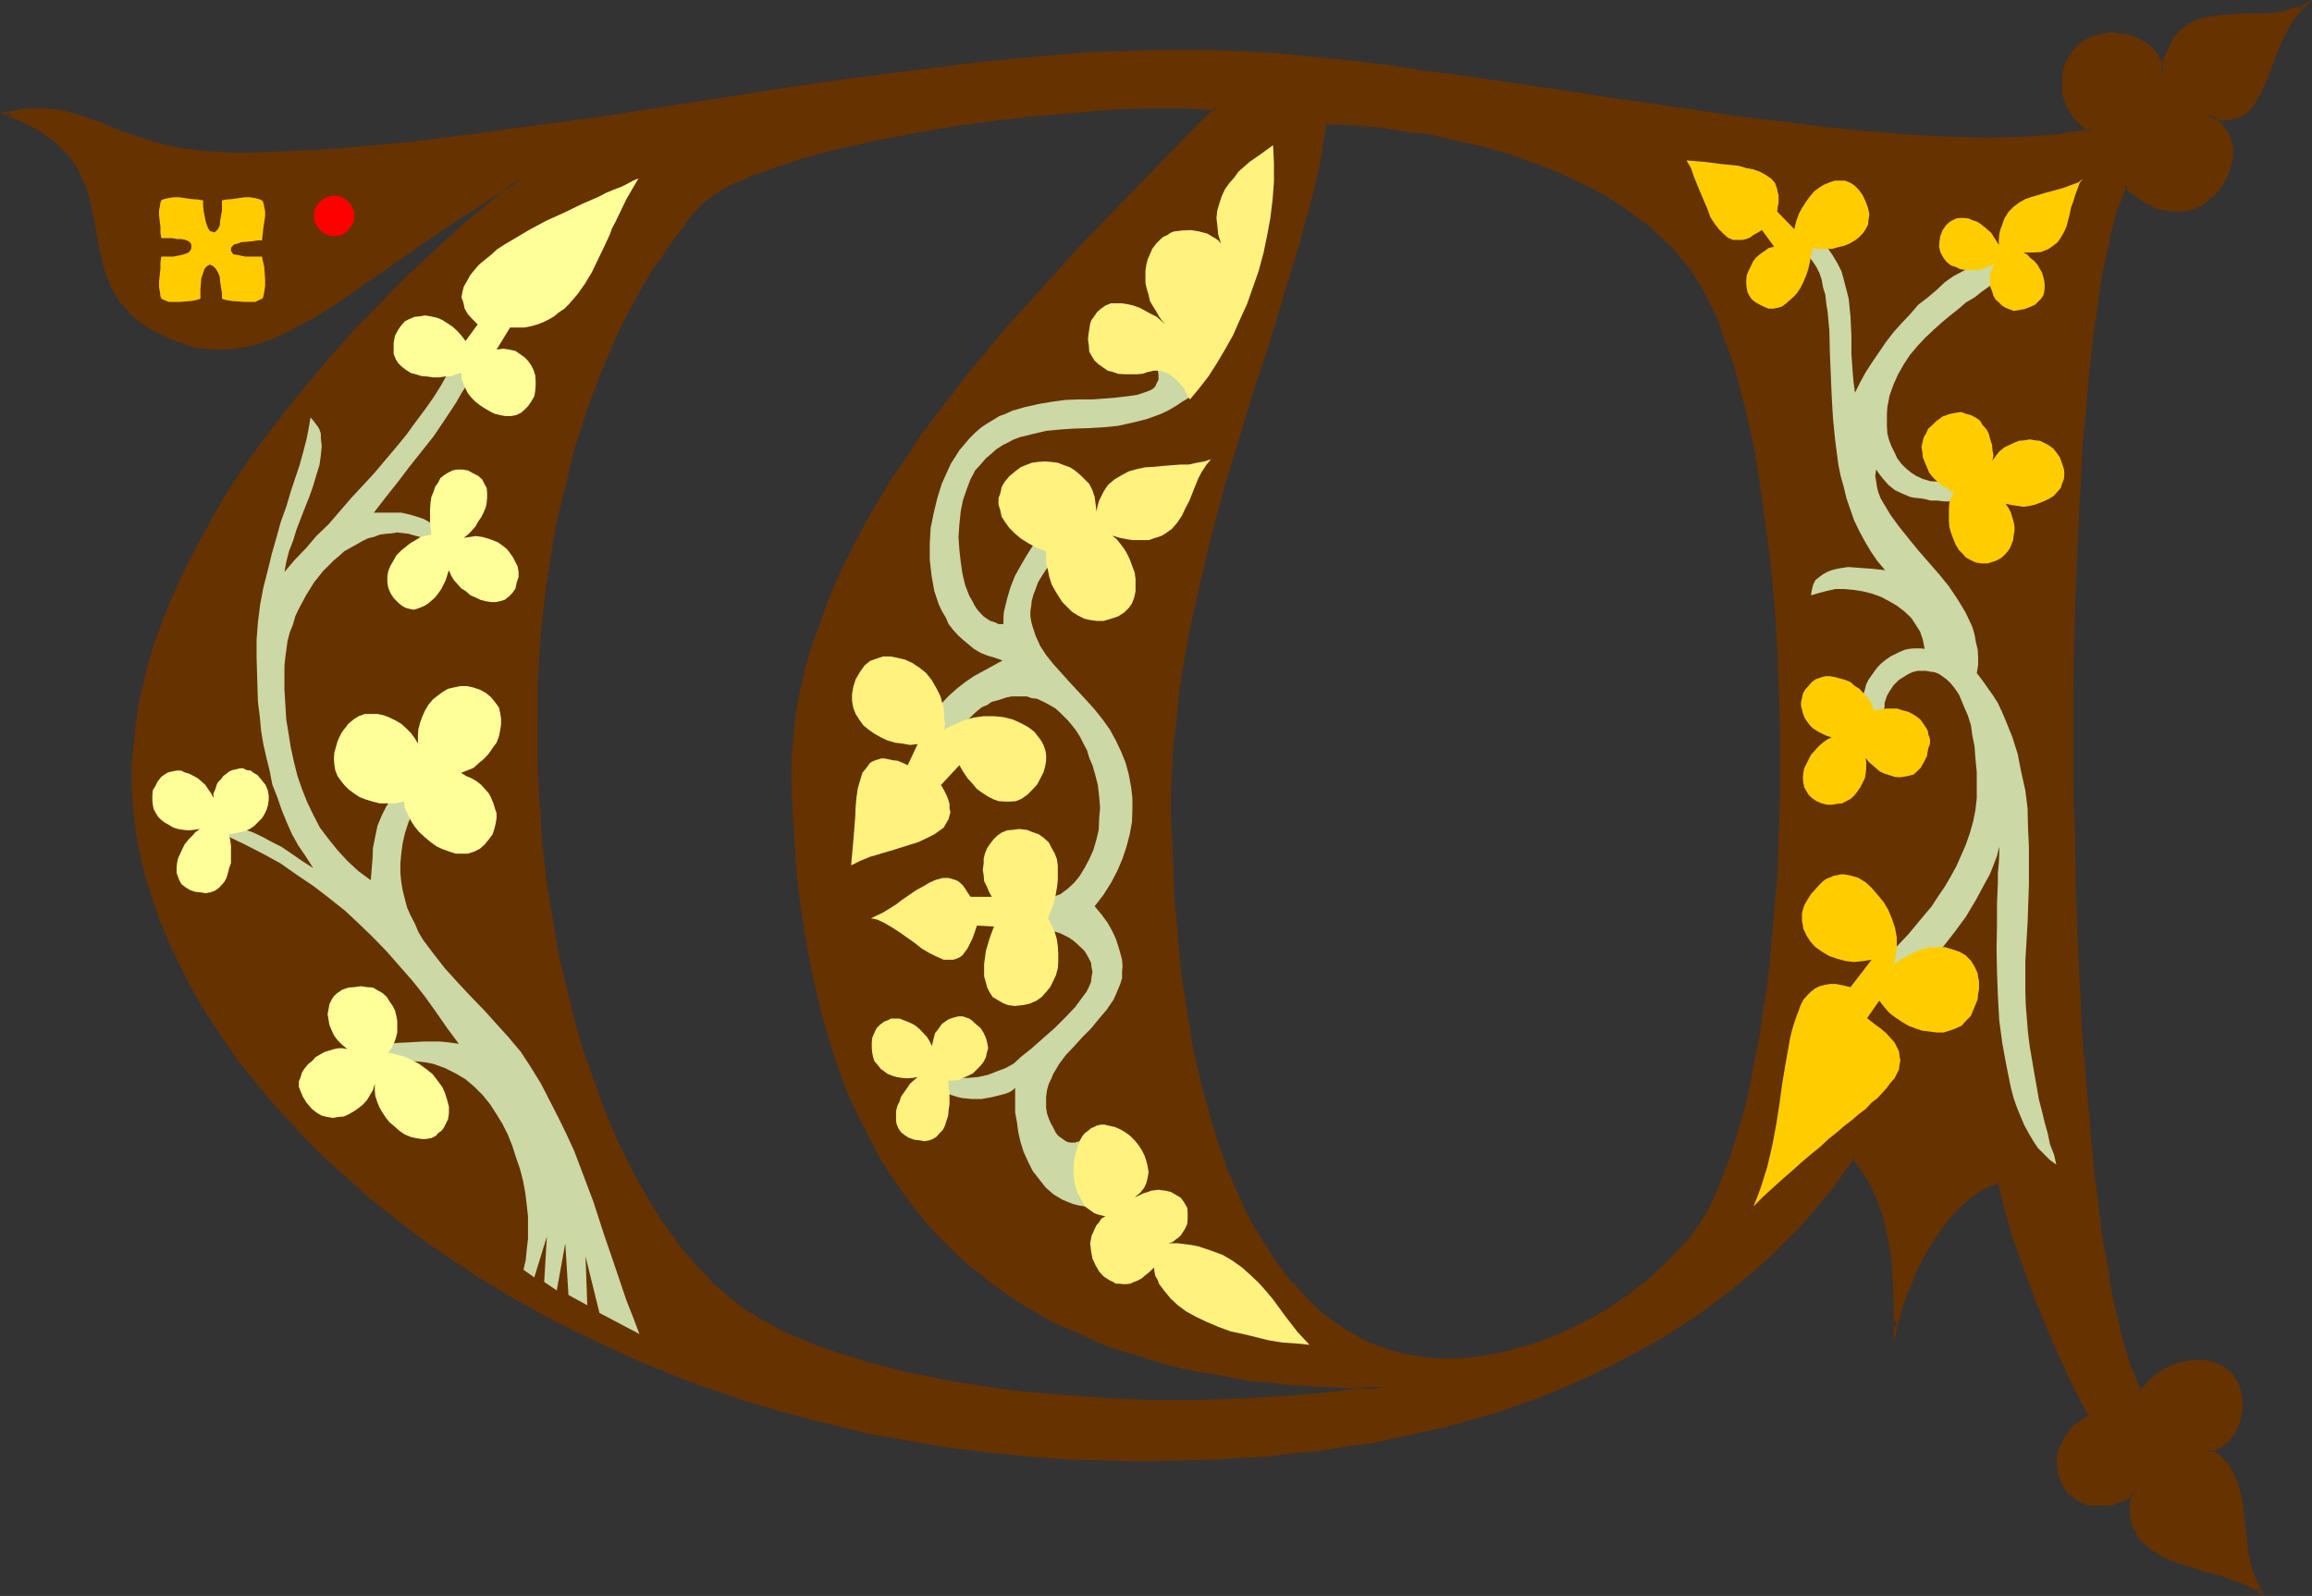 <?xml version="1.0" encoding="UTF-8" standalone="no"?>
<svg
   version="1.0"
   width="130.683mm"
   height="90.221mm"
   id="svg28"
   sodipodi:docname="Medieval W.wmf"
   xmlns:inkscape="http://www.inkscape.org/namespaces/inkscape"
   xmlns:sodipodi="http://sodipodi.sourceforge.net/DTD/sodipodi-0.dtd"
   xmlns="http://www.w3.org/2000/svg"
   xmlns:svg="http://www.w3.org/2000/svg">
  <rect width="100%" height="100%" fill="#333333" stroke="none"/>
  <sodipodi:namedview
     id="namedview28"
     pagecolor="#ffffff"
     bordercolor="#000000"
     borderopacity="0.25"
     inkscape:showpageshadow="2"
     inkscape:pageopacity="0.0"
     inkscape:pagecheckerboard="0"
     inkscape:deskcolor="#d1d1d1"
     inkscape:document-units="mm" />
  <defs
     id="defs1">
    <pattern
       id="WMFhbasepattern"
       patternUnits="userSpaceOnUse"
       width="6"
       height="6"
       x="0"
       y="0" />
  </defs>
  <path
     style="fill:#663200;fill-opacity:1;fill-rule:evenodd;stroke:none"
     d="m 252.768,311.712 5.952,-0.192 6.048,-0.288 5.76,-0.48 5.664,-0.48 5.664,-0.768 5.664,-0.672 5.472,-0.96 5.376,-0.96 5.184,-1.152 5.28,-1.344 4.992,-1.44 5.088,-1.44 4.8,-1.632 4.896,-1.728 4.608,-1.824 4.704,-2.112 4.416,-1.92 4.32,-2.208 4.416,-2.304 4.032,-2.592 4.032,-2.4 4.032,-2.784 3.84,-2.688 3.552,-2.976 3.744,-3.072 3.36,-3.072 3.456,-3.168 3.168,-3.456 3.072,-3.36 2.976,-3.744 2.88,-3.648 2.784,-3.744 1.44,1.92 1.248,1.92 1.152,2.112 0.96,2.112 0.96,2.112 0.864,2.208 0.48,2.304 0.576,2.304 0.384,2.208 0.288,2.4 0.48,4.704 0.192,4.992 v 4.896 l 0.672,-2.4 0.768,-2.592 0.768,-2.496 1.056,-2.592 1.056,-2.4 1.344,-2.4 1.248,-2.304 1.44,-2.208 1.536,-2.112 1.536,-1.92 1.632,-1.824 1.632,-1.632 1.824,-1.44 1.92,-1.152 1.92,-0.96 1.728,-0.576 0.672,3.072 0.864,3.072 0.96,3.168 1.056,3.456 1.152,3.552 1.344,3.552 2.688,7.2 1.536,3.552 1.44,3.456 1.44,3.168 1.44,3.072 1.248,2.976 1.344,2.688 1.248,2.304 0.672,1.152 0.672,0.96 -0.96,0.48 -0.96,0.48 -1.632,1.248 -0.864,0.864 -0.576,0.96 -0.672,0.768 -0.48,0.96 -0.48,1.056 -0.192,1.056 -0.192,1.152 v 0.96 l 0.192,1.344 0.192,1.056 0.48,1.344 0.48,1.152 0.672,0.96 0.768,0.672 0.672,0.576 0.96,0.48 0.768,0.48 0.96,0.384 1.056,0.096 0.96,0.192 h 1.056 l 0.96,-0.192 1.056,-0.096 1.056,-0.192 0.96,-0.288 0.864,-0.48 0.96,-0.672 0.768,-0.48 -0.096,1.44 -0.192,1.44 v 1.344 l 0.192,1.056 0.288,1.152 0.288,1.152 0.576,0.768 0.48,0.96 0.768,0.864 0.672,0.672 0.768,0.768 0.96,0.48 1.92,1.152 2.304,0.96 2.304,0.768 4.992,1.536 2.4,0.576 2.304,0.864 2.208,0.768 2.112,0.96 1.824,1.152 -1.152,-1.92 -0.672,-2.112 -0.672,-2.112 -0.288,-2.112 -0.672,-4.512 -0.192,-2.112 -0.288,-2.112 -0.288,-2.208 -0.384,-2.016 -0.576,-1.92 -0.672,-1.728 -0.96,-1.44 -1.344,-1.536 -0.576,-0.576 -0.864,-0.48 -0.768,-0.672 -0.96,-0.288 1.248,-0.384 1.152,-0.48 1.152,-0.672 0.96,-0.96 0.672,-0.768 0.768,-1.152 0.48,-1.152 0.48,-1.248 0.192,-1.344 0.096,-1.248 v -1.248 l -0.288,-1.344 -0.192,-1.248 -0.576,-1.152 -0.48,-1.152 -0.864,-0.96 -1.152,-0.864 -0.96,-0.576 -1.248,-0.48 -1.344,-0.384 -1.248,-0.096 h -1.344 -1.248 l -1.248,0.288 -1.344,0.288 -1.44,0.672 -1.152,0.672 -1.248,0.672 -0.96,0.96 -1.152,0.96 -0.96,1.152 -0.864,1.056 -0.96,-1.728 -0.768,-1.92 -0.864,-2.112 -0.576,-2.496 -0.864,-2.496 -0.672,-2.784 -0.768,-2.88 -0.672,-3.072 -0.576,-3.456 -0.672,-3.36 -0.672,-3.552 -0.48,-3.84 -0.672,-3.936 -0.48,-4.032 -0.48,-4.224 -0.48,-4.32 -0.48,-4.416 -0.288,-4.512 -0.48,-4.704 -0.384,-4.608 -0.576,-9.6 -0.672,-9.984 -0.384,-10.176 -0.48,-10.368 -0.096,-10.464 -0.192,-10.56 -0.192,-10.464 0.192,-10.56 0.192,-10.272 0.096,-10.176 0.384,-9.888 0.48,-9.696 0.288,-4.704 0.384,-4.704 0.288,-4.32 0.288,-4.512 0.384,-4.224 0.288,-4.224 0.48,-4.032 0.48,-3.744 0.48,-3.84 0.48,-3.552 0.48,-3.36 0.672,-3.264 0.48,-3.072 0.672,-2.88 0.672,-2.784 0.48,-2.4 0.768,-2.4 0.672,-2.112 0.768,-1.824 0.672,-1.728 1.152,1.056 1.056,0.864 1.152,0.96 1.344,0.672 1.152,0.576 1.248,0.576 1.248,0.288 1.344,0.288 h 1.248 1.344 l 1.248,-0.096 1.344,-0.48 1.248,-0.576 1.152,-0.768 1.152,-0.96 0.96,-1.152 0.768,-0.96 0.672,-1.152 0.48,-0.96 0.672,-1.152 0.288,-1.056 0.192,-1.152 0.192,-1.152 v -0.96 l -0.192,-1.152 -0.192,-1.152 -0.48,-1.056 -0.672,-0.96 -0.576,-1.056 -0.96,-0.768 -1.056,-0.96 -1.248,-0.864 1.248,0.576 1.152,0.288 1.152,0.192 h 0.96 0.96 l 0.864,-0.384 0.768,-0.288 0.768,-0.384 0.672,-0.48 0.672,-0.576 0.48,-0.672 0.672,-0.768 0.96,-1.824 0.768,-1.92 0.864,-2.112 0.96,-2.112 0.768,-2.304 0.864,-2.208 1.056,-2.112 1.152,-2.112 1.344,-1.92 1.536,-1.632 -0.96,0.48 -0.96,0.384 -2.208,0.576 -2.112,0.384 -2.304,0.096 h -4.704 -2.208 l -2.304,0.192 -2.112,0.288 -1.92,0.672 -1.152,0.288 -0.768,0.576 -0.96,0.48 -0.768,0.576 -0.864,0.864 -0.672,0.768 -0.576,0.96 -0.672,1.152 -0.48,1.248 -0.48,1.536 -0.48,1.44 -0.192,1.728 -0.192,-1.056 -0.288,-1.344 -0.48,-1.152 -0.672,-0.96 -0.576,-0.768 -0.864,-0.864 -0.96,-0.576 -0.96,-0.672 -1.152,-0.48 -1.152,-0.384 -1.056,-0.288 -1.152,-0.192 H 451.2 l -1.152,0.192 -1.248,0.192 -1.152,0.288 -0.96,0.384 -0.768,0.48 -1.44,0.96 -1.152,1.056 -0.96,1.344 -0.864,1.44 -0.288,1.44 -0.288,1.44 v 1.632 l 0.096,1.44 0.384,1.632 0.576,1.44 0.672,1.344 0.768,1.152 1.152,1.056 1.152,0.864 1.344,0.672 -2.016,0.48 -1.92,0.288 -2.112,0.288 -2.112,0.192 -2.208,0.288 -2.304,0.192 -4.704,0.192 -4.992,0.096 -5.28,-0.096 -5.568,-0.192 -5.568,-0.288 -6.048,-0.48 -6.144,-0.672 -6.144,-0.48 -6.432,-0.864 -6.432,-0.768 -6.528,-0.96 -13.344,-1.824 -13.632,-1.92 L 330.144,19.2 316.8,17.28 310.272,16.128 303.84,15.36 297.408,14.496 291.264,13.728 285.12,13.056 279.264,12.48 273.6,12 l -5.472,-0.576 -5.184,-0.288 h -4.992 L 252,10.944 l -6.048,0.192 -6.144,0.192 -6.24,0.288 -6.336,0.48 -6.24,0.48 -6.528,0.672 -6.432,0.672 -13.248,1.632 -13.248,1.728 -13.632,1.92 -13.344,2.112 -13.44,1.92 -13.44,2.112 -13.248,1.92 -13.056,1.824 -6.432,0.768 -6.336,0.672 -6.144,0.672 -6.336,0.672 -5.952,0.48 -5.952,0.288 -5.856,0.288 -5.76,0.192 h -2.784 l -2.4,-0.192 -2.496,-0.096 -2.208,-0.192 -2.112,-0.288 -2.112,-0.384 -1.92,-0.288 -1.824,-0.48 -1.536,-0.384 -1.824,-0.48 -2.88,-1.056 -2.976,-0.96 -2.4,-1.056 -2.592,-0.96 -2.208,-0.96 -2.592,-0.768 -2.496,-0.48 -2.496,-0.48 H 9.408 7.968 6.528 l -1.632,0.096 -1.632,0.384 -1.728,0.096 2.88,1.344 2.592,1.152 2.208,1.248 2.016,1.344 1.536,1.536 1.536,1.536 1.248,1.536 1.152,1.536 0.768,1.728 0.864,1.632 0.576,1.728 0.672,1.632 0.864,3.552 0.576,3.744 0.48,3.552 0.864,3.36 0.48,1.632 0.672,1.824 0.768,1.632 0.768,1.536 1.152,1.536 1.152,1.44 1.248,1.44 1.824,1.248 1.728,1.344 2.304,1.152 2.4,1.056 2.784,1.056 1.92,0.48 1.92,0.288 1.92,0.192 2.016,0.096 1.728,-0.096 1.92,-0.192 2.016,-0.48 1.92,-0.48 1.92,-0.672 1.92,-0.672 1.92,-0.96 2.016,-0.96 1.92,-0.96 2.112,-1.152 1.92,-1.248 2.112,-1.344 4.32,-2.88 4.416,-3.072 4.608,-3.36 4.896,-3.456 4.992,-3.552 5.472,-3.552 5.664,-3.552 3.072,-1.728 3.072,-1.824 -4.032,3.264 -3.84,3.36 -4.032,3.456 -3.936,3.36 -4.032,3.744 -3.744,3.552 -3.648,3.648 -3.936,3.936 -3.552,3.744 -3.552,3.84 -3.552,4.032 -3.36,4.032 -3.36,4.032 -3.264,4.032 -3.072,4.224 -2.88,4.224 -2.976,4.224 -2.592,4.128 -2.592,4.416 -2.4,4.224 -2.208,4.32 -2.112,4.32 -1.92,4.416 -1.632,4.32 -1.632,4.416 -1.344,4.32 -1.056,4.416 -0.96,4.32 -0.672,4.416 -0.48,4.32 -0.384,4.32 v 4.416 l 0.192,3.072 0.192,3.36 0.48,3.264 0.672,3.264 0.576,3.168 0.864,3.264 0.96,3.264 1.152,3.168 1.056,3.264 1.344,3.264 1.44,3.36 1.632,3.264 1.632,3.168 1.728,3.264 2.112,3.072 1.92,3.264 2.112,3.168 2.304,3.264 2.4,3.072 2.592,3.072 2.592,3.072 2.688,3.072 2.784,3.072 2.88,2.88 3.072,3.072 3.072,2.784 3.264,2.88 3.264,2.88 3.36,2.784 3.552,2.784 3.552,2.688 3.84,2.592 3.744,2.592 3.936,2.592 3.84,2.4 4.032,2.496 4.224,2.4 4.224,2.208 4.32,2.304 4.32,2.112 4.608,2.112 4.512,2.112 4.704,1.92 4.608,1.728 4.704,1.824 4.896,1.728 4.992,1.632 4.992,1.44 4.992,1.44 5.184,1.536 5.184,1.248 5.376,1.152 5.28,0.96 5.376,0.96 5.472,0.96 5.28,0.864 5.664,0.576 5.664,0.672 5.664,0.288 5.664,0.48 5.856,0.192 h 5.76 6.048 z m 77.376,-25.152 -2.208,0.768 -2.112,0.768 -2.112,0.672 -4.224,0.96 -2.112,0.384 -1.92,0.288 -2.112,0.192 -1.92,0.096 h -2.112 -1.92 l -1.728,-0.096 -2.016,-0.384 -1.92,-0.096 -1.728,-0.576 -2.016,-0.288 -1.728,-0.672 -1.632,-0.576 -1.728,-0.672 -1.824,-0.768 -1.632,-0.864 -1.632,-0.96 -1.536,-0.96 -1.632,-1.152 -1.632,-1.152 -1.44,-1.248 -1.44,-1.44 -1.632,-1.44 -1.344,-1.536 -1.44,-1.536 -1.248,-1.632 -1.44,-1.824 -1.344,-1.728 -1.248,-1.92 -1.152,-2.016 -1.344,-2.112 -1.056,-2.016 -1.152,-2.304 -1.152,-2.304 -0.96,-2.4 -0.96,-2.4 -1.152,-2.4 -0.96,-2.592 -0.768,-2.784 -1.056,-2.784 -0.768,-2.688 -0.768,-2.88 -0.864,-3.072 -0.672,-3.072 -0.576,-3.072 -0.672,-3.264 -0.672,-3.264 -0.48,-3.36 -0.672,-3.36 -0.48,-3.552 -0.288,-3.552 -0.48,-3.552 -0.288,-3.936 -0.384,-3.744 -0.288,-3.84 -0.288,-7.968 -0.192,-4.032 -0.192,-4.128 v -5.184 l 0.384,-5.184 0.288,-5.184 0.48,-5.184 0.672,-5.184 0.576,-5.184 1.056,-5.088 0.96,-5.184 0.96,-5.184 1.056,-4.992 2.592,-10.08 2.784,-9.792 2.88,-9.888 2.976,-9.408 2.88,-9.312 2.784,-9.12 1.44,-4.128 1.248,-4.416 1.344,-4.224 1.056,-4.128 1.056,-4.032 1.056,-3.936 0.864,-3.84 0.768,-3.744 0.672,-3.552 0.48,-3.552 5.952,0.288 5.856,0.48 5.76,0.864 5.664,0.96 5.856,1.152 5.664,1.248 5.28,1.824 5.376,1.728 4.992,2.112 4.992,2.304 4.512,2.4 2.304,1.248 2.112,1.536 2.112,1.44 1.92,1.44 1.92,1.632 1.824,1.536 1.728,1.632 1.632,1.824 1.44,1.728 1.44,2.016 1.344,1.728 0.96,1.824 1.248,2.016 0.96,2.304 1.152,2.304 0.96,2.4 0.96,2.592 1.056,2.688 0.768,2.784 0.768,2.88 1.056,3.072 0.576,3.264 0.864,3.072 0.576,3.36 0.672,3.456 0.672,3.552 1.152,7.104 0.96,7.392 0.768,7.584 0.864,7.968 0.48,7.872 0.288,8.064 0.192,8.256 0.096,8.064 -0.096,8.16 -0.192,8.16 -0.48,7.968 -0.48,7.872 -0.672,7.68 -0.96,7.584 -0.96,7.2 -0.48,3.456 -0.672,3.36 -0.672,3.36 -0.576,3.456 -0.864,3.072 -0.576,3.072 -0.864,3.072 -1.728,5.664 -0.864,2.592 -0.96,2.592 -0.96,2.208 -0.96,2.304 -1.152,2.208 -1.152,1.92 -1.056,1.824 -1.152,1.728 -1.344,1.536 -1.728,2.112 -1.92,1.92 -2.016,1.92 -1.92,1.728 -1.92,1.632 -1.92,1.632 -1.92,1.44 -2.016,1.344 -2.016,1.248 -2.016,1.152 -3.84,2.112 -3.744,1.728 z m -173.664,-8.256 -2.112,-1.824 -2.112,-1.92 -2.112,-2.112 -1.92,-2.112 -2.112,-2.208 -1.92,-2.496 -1.824,-2.592 -1.728,-2.688 -1.824,-2.784 -1.728,-2.88 -1.632,-2.88 -1.632,-3.072 -1.632,-3.264 -1.44,-3.264 -1.248,-3.36 -1.44,-3.552 -1.344,-3.36 -1.248,-3.552 -1.152,-3.744 -1.152,-3.744 -2.112,-7.776 -1.728,-7.872 -1.632,-8.064 -1.344,-8.448 -0.96,-8.352 -0.576,-8.64 -0.48,-8.544 v -8.736 l 0.096,-8.736 0.672,-8.544 0.768,-8.736 0.48,-4.32 0.672,-4.224 0.672,-4.224 0.768,-4.224 0.96,-4.128 1.056,-4.224 0.96,-4.224 1.248,-4.032 1.152,-4.032 1.248,-4.032 1.44,-3.84 1.632,-3.936 1.632,-3.744 1.632,-3.648 1.728,-3.744 2.016,-3.552 1.92,-3.552 2.112,-3.36 2.112,-3.456 2.4,-3.168 2.208,-3.264 2.592,-3.072 0.672,-0.672 0.672,-0.672 1.632,-1.248 2.112,-1.344 2.208,-1.248 2.592,-1.248 2.88,-1.152 3.072,-1.152 3.264,-1.152 3.552,-1.152 3.744,-0.96 3.84,-0.96 4.032,-0.96 4.032,-0.96 4.224,-0.768 8.736,-1.536 8.736,-1.248 8.736,-1.248 4.224,-0.576 4.32,-0.288 4.032,-0.288 4.032,-0.384 4.032,-0.288 3.744,-0.192 h 3.552 6.624 2.88 l 2.784,0.192 2.4,0.288 -3.36,3.456 -3.36,3.552 -3.648,3.648 -3.648,3.744 -3.744,3.744 -3.744,3.84 -7.68,8.064 -7.776,8.256 -7.584,8.736 -3.744,4.416 -3.744,4.512 -3.552,4.512 -3.552,4.512 -3.36,4.704 -3.264,4.704 -3.072,4.8 -3.072,4.896 -2.688,4.8 -2.784,4.896 -2.4,4.992 -2.112,4.992 -2.112,4.992 -1.824,5.184 -1.44,5.184 -1.152,5.184 -1.056,5.184 -0.672,5.184 -0.288,5.28 v 5.376 l 0.288,7.104 0.672,7.104 0.576,6.816 0.864,6.624 1.152,6.624 1.056,6.24 1.536,6.144 1.536,5.952 2.016,5.664 2.016,5.664 2.304,5.376 2.592,5.184 2.784,4.8 3.072,4.896 3.168,4.512 3.552,4.224 1.92,2.016 2.016,2.112 1.92,1.824 2.112,1.92 2.112,1.824 2.208,1.728 2.304,1.824 2.4,1.536 2.4,1.632 2.4,1.44 2.592,1.632 2.784,1.344 2.784,1.248 2.688,1.344 2.976,1.248 2.88,1.152 3.072,0.96 3.072,1.152 3.264,0.768 3.168,0.96 3.456,0.864 3.36,0.768 3.552,0.672 3.552,0.672 3.84,0.48 3.744,0.48 3.84,0.288 4.128,0.288 4.032,0.384 4.032,0.096 4.128,0.192 h 4.416 l -4.896,0.672 -4.8,0.672 -4.992,0.48 -4.896,0.48 -4.992,0.288 -4.992,0.192 -10.176,0.288 h -10.176 l -10.08,-0.288 -4.992,-0.384 -9.792,-0.768 -4.896,-0.672 -4.704,-0.48 -4.704,-0.768 -4.512,-0.864 -4.32,-0.768 -4.416,-0.96 -4.128,-0.96 -4.032,-1.152 -3.936,-1.152 -3.84,-1.152 -3.552,-1.44 -3.456,-1.44 -3.168,-1.248 -2.976,-1.632 -2.88,-1.632 -2.592,-1.632 z"
     id="path1" />
  <path
     style="fill:#663200;fill-opacity:1;fill-rule:evenodd;stroke:none"
     d="m 330.048,286.176 -2.304,0.864 -2.112,0.576 -2.112,0.672 -4.128,0.96 h 0.096 l -2.112,0.288 -2.016,0.384 -2.016,0.192 -1.92,0.096 h -2.112 -1.92 l -1.728,-0.096 -2.016,-0.192 -1.92,-0.384 -1.728,-0.288 -1.824,-0.48 -1.728,-0.48 -1.632,-0.672 -1.824,-0.576 -1.728,-0.864 -1.632,-0.96 -1.632,-0.768 -1.632,-1.152 -1.44,-0.96 -1.632,-1.344 v 0.192 l -1.632,-1.344 h 0.192 l -1.632,-1.44 -1.44,-1.44 -1.248,-1.44 -1.44,-1.632 v 0.192 l -1.344,-1.632 -1.248,-1.728 -1.536,-2.016 -1.056,-1.92 -1.344,-1.92 -1.152,-2.112 v 0.192 l -1.248,-2.112 -1.152,-2.304 -0.96,-2.208 -1.152,-2.496 -0.96,-2.4 -1.152,-2.4 h 0.192 l -0.96,-2.592 -0.96,-2.784 -0.768,-2.688 -0.864,-2.784 -0.768,-2.88 -0.864,-2.88 -0.672,-3.072 -0.768,-3.264 v 0.192 l -0.672,-3.264 -0.48,-3.264 -0.576,-3.36 -0.48,-3.552 -0.576,-3.36 -0.48,-3.552 -0.288,-3.744 -0.288,-3.744 -0.384,-3.744 -0.288,-3.84 -0.288,-7.968 -0.384,-8.16 v -5.184 l 0.192,-5.184 0.288,-5.184 0.672,-5.184 0.48,-5.184 0.768,-5.184 0.864,-5.088 0.96,-5.088 1.152,-5.088 1.152,-5.088 2.4,-9.984 2.688,-9.984 2.976,-9.696 2.88,-9.6 3.072,-9.216 2.784,-9.024 1.248,-4.32 1.344,-4.416 1.248,-4.032 1.152,-4.224 1.152,-4.032 0.96,-3.84 0.96,-3.936 v -0.096 l 0.768,-3.744 0.48,-3.552 0.672,-3.552 -0.48,0.48 5.952,0.288 h -0.096 l 5.952,0.48 5.664,0.864 5.76,0.768 5.664,1.344 5.664,1.248 5.472,1.632 5.184,1.92 4.992,1.92 4.896,2.304 4.704,2.4 2.112,1.44 2.112,1.344 2.016,1.44 2.016,1.632 v -0.192 l 1.92,1.632 1.728,1.632 1.824,1.632 1.632,1.728 1.44,1.824 1.44,1.728 1.152,1.824 1.152,1.92 v -0.192 l 1.056,2.112 2.304,4.512 0.96,2.496 h -0.192 l 0.96,2.496 1.056,2.784 0.96,2.784 0.768,2.88 0.768,3.072 0.864,3.072 0.672,3.264 0.768,3.168 0.672,3.456 0.576,3.552 1.056,7.104 0.96,7.392 0.96,7.584 0.672,7.968 0.48,7.872 0.288,8.064 0.288,8.256 v 8.064 8.16 l -0.288,8.16 -0.288,7.968 -0.672,7.872 v -0.096 l -0.672,7.776 -0.768,7.584 -1.152,7.104 -0.48,3.552 -0.672,3.36 -0.672,3.36 -0.576,3.264 -0.672,3.264 -0.768,3.072 -0.864,2.88 -1.728,5.664 -0.864,2.592 -0.96,2.4 -0.96,2.4 -0.96,2.304 -0.96,2.112 -1.152,2.112 v -0.192 l -1.152,1.92 -1.152,1.632 -1.056,1.632 v -0.192 l -2.016,2.112 -1.92,2.112 -1.92,1.824 -1.92,1.728 -1.92,1.824 v -0.192 l -2.016,1.632 -1.92,1.44 -1.92,1.248 -1.92,1.344 -2.112,1.152 h 0.192 l -3.936,2.016 -3.84,1.824 -3.552,1.44 0.288,0.864 3.744,-1.632 3.744,-1.824 3.84,-2.112 2.112,-1.056 1.92,-1.152 1.92,-1.44 1.92,-1.536 2.016,-1.44 0.096,-0.096 2.016,-1.632 1.92,-1.824 1.92,-1.92 1.92,-1.92 1.824,-2.112 1.248,-1.632 1.152,-1.632 1.152,-1.92 1.056,-1.92 1.152,-2.304 0.96,-2.208 0.96,-2.304 1.056,-2.592 0.96,-2.688 1.632,-5.568 0.768,-3.072 0.768,-3.072 0.672,-3.168 0.768,-3.264 0.576,-3.36 0.576,-3.456 0.672,-3.552 0.96,-7.2 0.864,-7.488 0.576,-7.776 0.672,-7.872 0.48,-7.968 0.192,-8.16 v -8.16 -8.064 l -0.192,-8.256 -0.48,-8.064 -0.48,-7.872 v -0.192 l -0.672,-7.776 -0.768,-7.776 -0.96,-7.2 -1.152,-7.296 -0.672,-3.36 -0.672,-3.552 -0.576,-3.264 -0.864,-3.264 -0.768,-3.168 -0.864,-2.976 -0.768,-2.88 -0.96,-2.88 -0.768,-2.784 -1.056,-2.4 -0.096,-0.192 -0.96,-2.4 -2.112,-4.512 -1.152,-2.112 -1.152,-1.92 -1.248,-1.824 -1.344,-1.728 -0.096,-0.192 -1.536,-1.824 -1.536,-1.728 -1.824,-1.632 -1.728,-1.632 h -0.192 l -1.92,-1.632 -2.016,-1.44 -2.016,-1.44 -2.112,-1.44 -2.112,-1.248 h -0.192 l -4.512,-2.592 -4.992,-2.304 -4.992,-2.112 -5.376,-1.728 -5.472,-1.632 -5.664,-1.44 -5.664,-1.152 -5.856,-0.96 -5.76,-0.672 -5.856,-0.672 -6.24,-0.288 -0.672,3.84 -0.672,3.744 -0.768,3.744 v -0.192 l -0.864,3.84 -0.96,3.936 -1.152,4.032 -1.056,4.224 -1.344,4.224 -1.248,4.32 -1.344,4.32 -2.88,8.928 -2.88,9.408 -2.976,9.504 -2.88,9.696 -2.784,9.888 -2.4,9.984 -1.248,5.184 -0.96,5.184 -1.056,5.184 -0.768,4.992 -0.768,5.184 -0.672,5.184 -0.48,5.088 v 0.192 l -0.384,5.184 -0.096,5.184 v 5.184 l 0.096,8.16 0.576,7.968 v 0.192 l 0.096,3.648 0.384,3.936 0.48,3.744 0.288,3.648 0.48,3.552 0.48,3.456 0.48,3.36 0.48,3.36 0.672,3.456 0.672,3.072 v 0.096 l 0.768,3.072 0.672,3.072 0.768,3.072 0.864,2.784 0.768,2.88 0.864,2.784 0.96,2.592 0.96,2.592 v 0.096 l 0.96,2.496 0.96,2.4 1.152,2.4 1.056,2.304 1.152,2.208 1.152,2.112 1.248,2.112 1.152,1.92 1.344,1.92 1.248,2.016 1.344,1.728 h 0.096 l 1.344,1.632 1.44,1.632 1.44,1.44 1.44,1.44 1.44,1.44 1.632,1.152 v 0.192 l 1.44,1.056 1.632,1.152 1.632,0.96 h 0.192 l 1.632,0.96 1.536,0.864 1.824,0.768 1.728,0.864 1.824,0.576 1.728,0.48 1.824,0.576 1.92,0.288 1.824,0.288 1.92,0.384 h 0.192 1.728 l 1.92,0.096 2.112,-0.096 h 1.92 l 2.112,-0.192 1.92,-0.288 2.112,-0.48 h 0.192 l 4.032,-1.056 2.304,-0.48 2.112,-0.768 2.208,-0.768 z"
     id="path2" />
  <path
     style="fill:#663200;fill-opacity:1;fill-rule:evenodd;stroke:none"
     d="m 156.768,277.92 -2.208,-1.728 h 0.096 l -2.208,-1.92 -1.92,-2.112 -2.112,-2.112 -1.92,-2.304 -2.016,-2.4 h 0.192 l -1.92,-2.592 -1.824,-2.592 -1.728,-2.88 v 0.192 l -1.632,-2.976 -1.824,-3.072 -1.536,-3.072 -1.536,-3.072 -1.44,-3.168 -1.44,-3.456 -1.44,-3.552 0.192,0.192 -1.344,-3.552 -1.248,-3.552 -1.344,-3.744 -1.152,-3.744 -1.92,-7.68 -1.92,-7.968 v 0.192 l -1.44,-8.256 -1.344,-8.256 -0.96,-8.352 -0.576,-8.64 -0.48,-8.544 v -8.736 l 0.096,-8.736 0.48,-8.544 0.864,-8.544 0.576,-4.416 0.672,-4.32 0.672,-4.224 0.768,-4.224 0.96,-4.128 1.056,-4.032 0.96,-4.224 1.056,-4.032 1.344,-4.032 1.248,-4.032 1.536,-3.936 1.44,-3.84 1.632,-3.744 1.536,-3.744 1.824,-3.648 1.92,-3.552 1.92,-3.552 v 0.096 l 2.112,-3.552 2.304,-3.168 2.208,-3.264 2.496,-3.264 h -0.192 l 2.592,-3.072 0.672,-0.576 0.576,-0.672 1.632,-1.344 1.92,-1.248 2.304,-1.344 2.592,-1.056 2.88,-1.344 -0.192,0.192 3.264,-1.152 3.264,-1.152 3.552,-1.152 3.648,-1.056 3.936,-0.96 3.84,-0.864 4.224,-0.96 h -0.192 l 4.224,-0.768 8.736,-1.632 8.736,-1.344 8.736,-1.056 4.32,-0.48 8.448,-0.672 4.032,-0.384 h -0.192 l 4.032,-0.288 3.744,-0.192 3.552,-0.096 h 6.624 l 2.88,0.096 2.784,0.192 h -0.192 l 2.592,0.192 -0.288,-0.672 -3.456,3.36 -14.304,14.784 -3.744,3.84 -7.776,8.064 -7.584,8.448 -7.776,8.544 -3.648,4.32 v 0.192 l -3.744,4.32 -3.552,4.608 -3.552,4.608 -3.456,4.608 -3.168,4.8 -3.264,4.704 -2.88,4.8 -2.976,5.088 -2.496,4.8 -2.496,4.992 -2.208,4.992 -1.92,5.088 V 132 l -1.824,4.992 -1.632,5.184 -1.152,5.184 -0.96,5.184 -0.576,5.376 -0.384,5.28 v 5.376 l 0.384,7.104 v 0.096 l 0.48,7.008 0.576,6.912 0.96,6.624 1.056,6.528 1.248,6.24 1.44,6.336 1.632,5.76 1.824,5.856 2.016,5.472 v 0.192 l 2.496,5.376 2.592,5.088 2.688,5.088 3.072,4.608 3.264,4.608 3.552,4.32 1.92,2.112 1.92,1.92 1.92,1.92 2.112,1.92 2.112,1.824 h 0.192 l 2.112,1.728 v 0.192 l 2.4,1.632 2.304,1.632 2.4,1.632 2.592,1.536 2.592,1.536 2.592,1.44 2.688,1.152 2.976,1.248 2.88,1.344 2.88,1.248 3.072,0.96 3.264,0.96 3.072,0.96 3.168,0.96 3.456,0.864 h 0.192 l 3.36,0.672 3.552,0.576 3.552,0.672 3.744,0.672 3.84,0.288 3.84,0.48 3.936,0.288 h 0.192 l 4.032,0.192 4.032,0.192 4.128,0.192 h 4.416 v -0.864 l -4.896,0.672 -4.8,0.672 -4.992,0.48 -4.992,0.48 -5.088,0.288 h 0.192 l -4.992,0.288 -10.176,0.384 h -10.176 l -10.08,-0.48 -4.992,-0.384 -9.792,-0.768 -4.896,-0.48 -4.704,-0.672 -4.704,-0.768 -4.512,-0.672 -4.32,-0.96 -4.416,-0.768 h 0.192 l -4.224,-1.152 -4.032,-0.96 -4.032,-1.344 -3.744,-1.152 -3.552,-1.248 h 0.192 l -3.552,-1.44 -3.264,-1.344 -2.88,-1.632 -2.88,-1.536 h 0.096 l -2.688,-1.632 -2.304,-1.824 -0.48,0.672 2.304,1.824 2.688,1.536 2.784,1.632 3.072,1.632 3.264,1.44 3.36,1.344 0.192,0.096 3.552,1.344 3.648,1.248 3.936,1.152 4.032,1.152 4.224,0.96 h 0.096 l 4.224,0.96 4.512,0.768 4.512,0.864 4.704,0.672 4.704,0.576 4.896,0.48 9.696,1.056 h 0.096 l 4.992,0.288 10.08,0.288 h 10.176 l 10.176,-0.288 4.992,-0.192 4.992,-0.48 4.992,-0.288 4.896,-0.672 4.992,-0.672 4.704,-0.576 v -0.864 h -4.416 l -4.128,-0.192 -4.032,-0.096 -4.032,-0.192 -4.128,-0.288 -3.84,-0.48 -3.744,-0.48 -3.648,-0.48 -3.744,-0.672 -3.36,-0.672 -3.552,-0.768 h 0.096 l -3.36,-0.672 -3.264,-0.96 -3.168,-0.96 -3.072,-0.96 -3.072,-1.152 -2.976,-1.152 -2.88,-1.152 -2.784,-1.248 -2.688,-1.344 -2.784,-1.44 -2.592,-1.44 h 0.192 l -2.592,-1.44 -2.4,-1.632 -2.304,-1.632 -2.4,-1.728 -2.112,-1.824 -2.112,-1.728 -2.112,-1.92 -2.112,-1.824 -1.728,-2.112 -1.92,-2.112 v 0.192 l -3.552,-4.416 -3.264,-4.512 -3.072,-4.704 -2.784,-4.8 -2.592,-5.184 -2.208,-5.28 -1.92,-5.664 -2.016,-5.664 -1.536,-6.048 -1.536,-6.048 -1.248,-6.336 -0.96,-6.432 -0.864,-6.624 -0.768,-7.008 -0.48,-6.912 -0.288,-7.104 V 163.2 l 0.288,-5.28 v 0.096 l 0.672,-5.28 0.96,-5.184 1.248,-4.992 1.44,-5.184 1.824,-5.184 h -0.192 l 2.112,-4.992 2.304,-4.992 2.4,-5.088 2.592,-4.8 2.688,-4.896 3.168,-4.8 2.976,-4.704 3.264,-4.8 3.552,-4.608 3.456,-4.608 3.552,-4.608 3.648,-4.32 3.744,-4.32 7.584,-8.736 7.776,-8.256 7.584,-8.064 3.84,-3.936 14.4,-14.688 4.032,-4.032 -3.36,-0.48 h -2.784 l -2.88,-0.192 h -6.624 l -3.552,0.192 -3.744,0.192 -4.032,0.096 -4.032,0.384 -8.352,0.768 -4.224,0.48 -8.928,1.152 -8.736,1.248 -8.544,1.632 -4.224,0.864 h -0.096 l -4.032,0.768 -4.032,0.96 -3.936,0.96 -3.744,1.152 -3.36,0.96 -3.36,1.152 -3.072,1.152 -0.192,0.096 -2.784,1.152 -2.592,1.344 -2.208,1.248 h -0.192 l -1.92,1.152 v 0.192 l -1.632,1.248 h -0.096 l -0.672,0.672 -0.672,0.768 -2.592,3.072 -2.4,3.264 -2.304,3.264 -2.112,3.168 -2.016,3.552 -2.016,3.552 -1.92,3.552 -1.728,3.744 -1.824,3.744 -1.632,3.648 -1.44,3.936 -1.44,4.032 -1.44,3.84 -1.152,4.032 -1.152,4.224 -1.152,4.032 -0.96,4.224 -0.768,4.224 -0.768,4.224 -0.864,4.32 -0.672,4.224 -0.48,4.32 -0.768,8.544 v 0.192 l -0.48,8.544 -0.288,8.736 0.096,8.736 0.384,8.544 v 0.192 l 0.768,8.544 0.96,8.448 1.344,8.256 1.44,8.16 1.728,7.968 2.112,7.584 1.152,3.84 1.152,3.648 1.248,3.648 1.344,3.456 0.096,0.096 1.344,3.456 1.44,3.36 1.44,3.264 1.632,3.168 1.632,3.072 1.632,2.976 1.536,2.88 1.824,2.88 1.92,2.592 1.824,2.592 2.016,2.4 v 0.192 l 2.016,2.304 1.92,2.016 2.112,2.112 2.112,2.016 2.208,1.728 z"
     id="path3" />
  <path
     style="fill:#663200;fill-opacity:1;fill-rule:evenodd;stroke:none"
     d="m 252.768,312 5.952,-0.096 6.048,-0.384 5.76,-0.288 5.856,-0.672 5.664,-0.576 5.472,-0.864 5.472,-0.768 5.376,-1.152 h 0.192 l 5.088,-1.152 5.184,-1.152 5.184,-1.44 4.992,-1.44 4.896,-1.632 4.8,-1.728 4.704,-1.92 4.704,-2.016 4.32,-2.112 4.416,-2.208 4.32,-2.304 4.224,-2.4 4.032,-2.592 3.936,-2.592 3.84,-2.88 3.744,-2.88 3.648,-3.072 3.456,-3.072 3.36,-3.264 3.264,-3.36 3.072,-3.456 v -0.096 l 2.88,-3.552 h 0.192 l 2.688,-3.744 2.784,-3.936 h -0.768 l 1.536,2.016 1.344,2.112 v -0.192 l 1.152,2.112 0.96,2.112 0.96,2.112 h -0.192 l 0.864,2.016 0.576,2.304 0.48,2.304 0.384,2.208 0.48,2.4 0.288,4.896 v -0.192 l 0.192,4.992 v 8.448 l 1.44,-5.856 0.768,-2.592 0.96,-2.592 V 276 l 1.056,-2.592 0.96,-2.4 1.248,-2.4 1.344,-2.304 1.44,-2.208 1.44,-2.112 1.632,-2.016 1.632,-1.728 1.536,-1.44 1.824,-1.44 1.728,-1.152 2.016,-0.96 -0.192,0.096 1.92,-0.576 -0.48,-0.384 0.672,2.976 0.768,3.168 0.96,3.264 0.96,3.36 1.344,3.552 1.248,3.552 2.592,7.104 0.192,0.192 1.44,3.552 1.44,3.456 1.44,3.168 1.344,3.072 1.44,3.072 1.344,2.592 1.248,2.4 0.672,0.96 0.48,1.056 0.096,-0.576 -0.768,0.384 h -0.192 l -0.768,0.672 -1.824,1.248 -0.768,0.768 v 0.192 l -0.672,0.864 -0.576,0.768 v 0.192 l -0.48,0.96 -0.576,0.96 v 0.192 l -0.288,0.96 -0.192,1.056 v 1.344 l 0.192,1.152 0.192,1.248 0.48,1.344 0.672,1.248 0.576,0.768 v 0.192 l 0.864,0.672 0.768,0.672 0.864,0.576 h 0.096 l 0.864,0.384 0.096,0.096 0.864,0.384 h 0.096 l 1.056,0.096 h 0.96 1.056 0.96 l 1.056,-0.096 h 0.096 l 0.96,-0.384 0.96,-0.288 h 0.192 l 0.864,-0.48 h 0.096 l 0.864,-0.48 0.96,-0.672 -0.672,-0.48 -0.288,1.632 -0.192,1.248 v 1.536 l 0.192,1.248 0.288,1.152 0.288,0.96 0.192,0.192 0.48,0.768 v 0.192 l 0.48,0.96 0.864,0.768 0.768,0.672 0.672,0.768 h 0.096 l 1.056,0.672 1.92,1.152 2.208,0.96 2.304,0.768 4.992,1.536 2.4,0.576 2.304,0.864 2.208,0.768 2.016,0.864 3.072,1.92 -1.632,-3.264 -0.864,-2.112 -0.48,-1.92 -0.48,-2.304 -0.48,-4.32 -0.288,-2.304 -0.192,-2.016 -0.288,-2.112 -0.48,-2.016 v -0.096 l -0.48,-1.824 -0.192,-0.096 -0.672,-1.824 -0.96,-1.632 -1.248,-1.44 -0.672,-0.672 -0.768,-0.576 -1.056,-0.48 -0.96,-0.48 v 0.768 l 1.344,-0.288 1.248,-0.48 0.96,-0.672 1.056,-0.96 0.768,-0.96 h 0.192 l 0.576,-1.152 0.48,-1.152 0.192,-0.192 0.288,-1.056 v -0.192 l 0.384,-1.344 0.096,-1.248 -0.096,-1.248 v -0.192 l -0.192,-1.344 -0.288,-1.248 -0.48,-1.152 -0.672,-1.248 -0.768,-0.96 -1.152,-0.864 -1.152,-0.768 -1.248,-0.48 -1.344,-0.384 -1.248,-0.096 h -1.536 l -1.248,0.096 -1.44,0.192 -1.344,0.48 -1.44,0.48 -1.152,0.672 0.384,0.768 1.248,-0.672 1.344,-0.576 v 0.096 l 1.248,-0.288 h -0.096 l 1.248,-0.288 1.44,-0.192 h -0.192 1.344 l 1.248,0.192 1.152,0.288 1.152,0.48 1.152,0.672 0.96,0.768 v -0.096 l 0.768,0.96 h -0.096 l 0.576,1.056 0.48,1.152 0.384,1.344 v -0.192 l 0.096,1.344 v 1.248 1.248 l -0.288,1.344 v -0.192 l -0.48,1.344 0.192,-0.192 -0.672,1.248 v -0.096 l -0.672,1.152 h 0.192 l -0.864,0.768 -0.96,0.96 v -0.192 l -0.96,0.672 -1.152,0.48 -2.4,0.672 2.112,0.96 h -0.192 l 1.056,0.48 0.768,0.48 h -0.192 l 0.672,0.672 1.248,1.44 v -0.192 l 0.864,1.632 0.768,1.824 -0.096,-0.192 0.576,1.92 0.48,1.92 0.192,2.112 0.288,2.112 0.192,2.304 0.672,4.32 0.48,2.304 0.48,2.112 0.768,2.016 0.96,2.016 0.672,-0.48 -1.728,-1.152 -2.112,-0.96 -2.304,-0.96 -2.4,-0.672 -2.4,-0.672 -4.896,-1.44 -2.208,-0.768 -2.304,-0.96 -1.92,-1.152 h 0.192 l -0.96,-0.672 v 0.192 l -0.864,-0.672 -0.768,-0.768 -0.672,-0.864 h 0.192 l -0.672,-0.768 -0.48,-0.864 h 0.192 l -0.576,-1.056 -0.096,-1.056 -0.192,-1.248 v 0.192 -1.344 -1.248 l 0.48,-2.592 -1.728,1.152 -0.864,0.576 -0.96,0.384 h 0.192 l -0.96,0.288 -1.152,0.288 h 0.192 l -1.056,0.192 h -0.96 -1.056 0.096 l -1.056,-0.192 -1.056,-0.096 h 0.192 l -0.96,-0.384 v 0.192 l -0.768,-0.48 -0.864,-0.48 -0.768,-0.672 h 0.096 l -0.768,-0.672 h 0.192 l -0.672,-0.768 -0.672,-1.152 -0.288,-1.248 v 0.096 l -0.288,-1.248 -0.192,-1.152 v -0.96 l 0.288,-1.152 v 0.192 l 0.192,-1.152 v 0.192 l 0.288,-1.152 0.48,-0.96 0.672,-0.768 0.672,-0.864 0.576,-0.768 v 0.096 l 1.824,-1.44 0.768,-0.48 1.344,-0.576 -0.864,-1.344 v -0.192 l -0.48,-0.96 -1.248,-2.208 -1.344,-2.784 -1.44,-2.88 -1.44,-3.072 -1.44,-3.264 -1.44,-3.36 -1.44,-3.552 h 0.096 l -2.688,-7.104 -1.344,-3.744 -1.056,-3.36 -1.152,-3.456 -0.96,-3.36 -0.864,-3.072 -0.768,-3.36 -2.304,0.576 -0.096,0.192 -1.824,0.96 h -0.192 l -1.728,1.152 -1.824,1.44 -1.728,1.632 -1.632,1.728 -1.632,2.016 -1.632,2.016 -1.248,2.304 -1.44,2.304 v 0.096 l -1.152,2.496 -1.152,2.4 -0.96,2.592 -0.96,2.592 -0.768,2.4 -0.672,2.592 h 0.768 V 278.4 l -0.096,-4.992 -0.384,-4.8 -0.288,-2.304 -0.48,-2.4 -0.48,-2.304 -0.672,-2.208 -0.672,-2.304 h -0.096 l -0.864,-2.112 -0.96,-2.208 -1.248,-1.92 v -0.192 l -1.344,-1.92 -1.728,-2.304 -3.072,4.224 -2.976,3.744 -2.88,3.552 -3.072,3.36 -3.264,3.36 -3.36,3.264 -3.36,3.072 -3.744,3.072 h 0.192 l -3.744,2.88 -3.84,2.784 -3.936,2.592 -4.032,2.592 -4.224,2.4 h 0.192 l -4.416,2.4 -4.32,2.112 -4.512,2.112 -4.512,1.92 -4.704,1.92 -4.704,1.632 -4.992,1.824 -4.992,1.44 -4.992,1.248 -5.184,1.344 -5.376,1.152 -5.28,1.056 -5.568,0.864 -5.472,0.768 -5.664,0.672 -5.76,0.48 -5.856,0.48 h 0.192 l -6.048,0.288 -5.952,0.192 z"
     id="path4" />
  <path
     style="fill:#663200;fill-opacity:1;fill-rule:evenodd;stroke:none"
     d="m 462.336,292.512 h -0.096 l -1.152,0.768 -1.152,0.864 v 0.096 l -1.152,0.96 -0.96,1.152 -0.96,1.344 h 0.864 l -0.864,-1.824 -0.768,-1.92 -0.96,-2.112 h 0.096 l -0.768,-2.304 -0.768,-2.496 -0.672,-2.784 -0.672,-3.072 v 0.192 l -0.768,-3.072 -0.672,-3.456 -0.48,-3.552 -0.672,-3.552 -0.672,-3.648 -0.48,-4.128 -0.48,-4.032 -0.576,-4.032 -0.384,-4.32 -0.48,-4.416 -0.288,-4.512 -0.48,-4.704 -0.384,-4.608 -0.768,-9.6 -0.48,-9.984 -0.48,-10.176 -0.384,-10.368 -0.096,-10.464 -0.384,-10.56 v -10.464 -10.56 l 0.192,-10.272 0.288,-10.176 0.384,-9.888 0.48,-9.696 0.288,-4.704 0.192,-4.704 0.288,-4.32 0.48,-4.416 0.384,-4.32 0.288,-4.032 0.48,-4.032 0.384,-3.936 0.48,-3.648 0.576,-3.552 0.48,-3.552 0.48,-3.264 0.672,-3.072 0.672,-2.88 V 52.8 l 0.48,-2.688 0.672,-2.592 0.576,-2.304 0.864,-2.112 0.672,-1.728 0.768,-1.824 -0.768,0.192 1.056,1.152 1.152,0.768 v 0.192 l 1.344,0.768 1.056,0.864 h 0.192 l 1.152,0.48 v 0.192 l 1.248,0.48 1.344,0.288 h 0.096 l 1.344,0.288 h 1.248 1.344 0.192 l 1.248,-0.288 1.248,-0.288 v -0.192 l 1.344,-0.48 1.152,-0.864 1.056,-0.96 h 0.192 l 0.96,-1.056 h 0.192 l 0.672,-1.056 0.576,-1.056 0.672,-1.152 0.48,-1.152 0.384,-1.152 0.288,-1.056 0.192,-1.152 v -1.344 l -0.192,-1.152 -0.288,-1.056 -0.48,-1.152 -0.576,-0.96 h -0.096 l -0.672,-0.96 v -0.192 l -0.96,-0.768 v -0.192 l -1.152,-0.768 -1.248,-0.864 -0.384,0.864 1.344,0.48 1.152,0.288 1.056,0.192 h 1.152 l 0.96,-0.192 0.96,-0.192 0.864,-0.288 h 0.096 l 0.672,-0.48 0.672,-0.48 h 0.192 l 0.576,-0.672 v -0.192 l 0.48,-0.576 h 0.192 l 0.48,-0.864 0.96,-1.728 0.96,-1.824 v -0.192 l 0.864,-2.016 0.768,-2.112 0.864,-2.304 0.96,-2.208 0.96,-2.112 1.152,-2.112 L 490.656,3.36 493.92,0 490.848,1.632 V 1.44 l -0.96,0.288 -2.112,0.672 -2.304,0.384 h 0.192 L 483.36,2.88 h -4.704 l -2.208,0.192 -2.304,0.192 -2.112,0.288 h -0.096 l -1.92,0.48 L 468.96,4.32 468.864,4.512 468,4.8 h -0.096 l -0.864,0.672 h -0.096 l -0.864,0.672 -0.768,0.768 -0.672,0.864 -0.192,0.096 -0.48,1.056 -0.576,1.056 -0.672,1.344 -0.48,1.44 -0.384,1.632 -0.288,1.728 h 0.768 l -0.096,-1.248 -0.192,-1.152 v -0.192 l -0.672,-1.056 -0.48,-1.056 H 460.8 l -0.672,-0.96 -0.864,-0.768 h -0.096 l -0.864,-0.672 -1.056,-0.576 -1.056,-0.576 h -0.096 L 454.944,7.392 453.696,7.296 452.544,7.104 451.2,6.912 449.952,7.104 448.8,7.296 h -0.192 l -1.056,0.288 -1.056,0.48 -0.768,0.384 h -0.192 l -1.44,1.056 -1.152,1.152 -0.096,0.192 -0.864,1.248 -0.768,1.44 -0.48,1.536 v 0.096 l -0.192,1.44 v 1.632 1.632 l 0.48,1.632 0.48,1.44 0.864,1.248 0.768,1.344 h 0.192 l 0.96,0.96 v 0.192 l 1.152,0.768 1.44,0.672 v -0.864 l -1.92,0.576 h 0.096 l -2.112,0.288 -1.92,0.288 2.112,0.672 1.92,-0.48 h 0.192 l 2.88,-0.672 -2.208,-1.152 -1.152,-0.96 0.192,0.192 -1.152,-1.152 0.192,0.192 -1.056,-1.344 v 0.192 l -0.576,-1.44 -0.48,-1.248 -0.384,-1.536 -0.096,-1.44 V 16.608 16.8 l 0.096,-1.632 v 0.192 l 0.48,-1.44 0.672,-1.44 v 0.096 l 0.96,-1.248 h -0.192 l 1.344,-1.152 h -0.192 l 1.44,-0.96 0.864,-0.48 0.96,-0.288 1.152,-0.384 H 448.8 l 1.248,-0.192 h 1.344 -0.192 1.344 -0.192 l 1.344,0.192 1.056,0.384 h -0.096 l 1.248,0.288 h -0.192 l 1.152,0.48 h -0.096 l 1.056,0.48 0.864,0.672 0.768,0.768 0.864,0.864 h -0.192 l 0.672,0.96 0.288,0.96 0.288,1.152 0.48,4.128 0.864,-4.704 0.288,-1.536 0.48,-1.344 0.48,-1.248 0.672,-1.152 v 0.192 l 0.672,-0.96 0.576,-0.864 0.864,-0.768 0.768,-0.672 0.864,-0.48 0.96,-0.48 -0.192,0.192 0.96,-0.576 2.112,-0.48 h -0.192 l 2.304,-0.288 2.112,-0.192 h 2.208 l 4.704,-0.096 2.304,-0.192 2.208,-0.288 2.112,-0.48 0.96,-0.384 0.192,-0.096 0.96,-0.576 -0.48,-0.576 -1.632,1.632 V 2.88 l -1.44,1.824 V 4.8 l -1.152,2.112 -0.96,2.112 -0.96,2.304 -0.768,2.208 -0.864,2.112 -0.768,2.304 V 17.76 l -0.864,1.92 -1.056,1.824 v -0.192 l -0.48,0.864 -0.48,0.576 -0.672,0.672 v -0.192 l -0.672,0.48 -0.672,0.48 -0.768,0.384 -0.768,0.192 h 0.096 -0.96 -0.96 l -1.152,-0.192 h 0.192 l -1.344,-0.384 -4.512,-1.44 4.224,2.784 1.152,0.768 0.768,0.864 0.672,0.96 0.672,0.96 0.48,0.96 h -0.192 l 0.384,0.96 v 1.152 0.96 1.152 l -0.384,1.152 -0.288,0.96 -0.48,1.152 -0.48,0.96 -0.672,1.056 -0.768,0.96 v -0.096 l -1.056,1.248 -1.056,0.864 -1.152,0.576 -1.152,0.672 v -0.192 l -1.152,0.576 -1.248,0.096 -1.344,0.192 -1.248,-0.192 h 0.192 l -1.344,-0.096 -1.248,-0.576 -1.344,-0.48 v 0.192 l -1.152,-0.672 -1.056,-0.768 -1.344,-0.768 v 0.096 l -1.152,-0.96 h 0.192 l -1.632,-1.44 -0.96,2.112 -0.672,1.92 v 0.192 l -0.768,1.92 -0.672,2.4 -0.672,2.4 -0.576,2.784 -0.672,3.072 -0.48,2.88 -0.48,3.456 -0.672,3.36 -0.48,3.552 -0.48,3.744 -0.48,3.84 -0.288,4.032 -0.384,4.032 -0.48,4.416 -0.288,4.32 v 0.192 l -0.288,4.32 -0.384,4.704 -0.192,4.704 -0.48,9.696 -0.288,9.888 -0.288,10.176 -0.192,10.272 v 10.56 10.464 l 0.192,10.56 0.288,10.464 0.288,10.368 0.48,10.176 0.576,9.984 0.576,9.6 v 0.096 l 0.48,4.704 0.384,4.512 0.288,4.512 0.672,4.512 0.288,4.224 0.672,4.224 0.48,4.032 0.48,3.936 0.48,3.84 0.672,3.552 0.576,3.552 0.672,3.264 0.672,3.168 0.768,2.976 0.672,2.688 0.864,2.592 0.768,2.4 0.768,2.112 0.864,2.112 1.152,2.304 1.248,-1.824 v 0.192 l 0.96,-1.152 0.96,-0.96 1.152,-0.768 1.152,-0.864 z"
     id="path5" />
  <path
     style="fill:#663200;fill-opacity:1;fill-rule:evenodd;stroke:none"
     d="m 441.024,28.416 -2.112,0.384 -2.208,0.096 -2.304,0.192 -4.704,0.192 -4.992,0.096 -5.28,-0.096 -5.568,-0.192 -5.568,-0.288 -5.856,-0.48 -12.48,-1.152 -6.24,-0.864 -6.528,-0.768 -6.624,-0.768 -13.344,-2.016 -13.44,-1.92 -13.632,-2.112 -13.248,-1.92 -6.624,-0.96 -6.432,-0.768 -6.336,-1.056 -6.24,-0.768 -6.048,-0.672 -5.952,-0.576 -5.664,-0.576 -5.472,-0.288 -5.184,-0.288 -4.992,-0.192 H 252 245.952 l -6.144,0.288 -6.24,0.192 -6.336,0.48 -6.24,0.48 -6.528,0.672 -6.624,0.672 -13.056,1.632 -13.44,1.728 -13.44,1.92 -13.344,2.112 -26.976,4.224 -13.248,1.728 -12.96,1.824 -6.432,0.768 -6.336,0.864 -6.336,0.576 -6.144,0.576 -5.952,0.48 -5.952,0.288 -5.856,0.288 -5.76,0.192 h -2.784 l -2.4,-0.192 -2.496,-0.096 -2.208,-0.192 -2.112,-0.288 -1.92,-0.192 -1.92,-0.48 -1.824,-0.384 -1.728,-0.48 -1.632,-0.48 -2.976,-0.96 -2.88,-0.96 h 0.192 l -2.592,-0.96 -2.4,-1.152 h -0.192 l -2.4,-0.768 -2.496,-0.864 -2.4,-0.576 -2.688,-0.384 -1.344,-0.096 h -1.44 l -1.44,0.096 H 6.336 4.896 L 3.072,23.616 0,24.096 l 4.224,1.728 2.4,1.152 2.304,1.344 1.92,1.44 v -0.192 l 1.632,1.44 1.44,1.632 v -0.192 l 1.344,1.632 1.056,1.632 V 35.52 l 0.864,1.824 0.768,1.632 0.672,1.728 0.48,1.632 0.768,3.552 0.672,3.552 0.672,3.552 0.768,3.552 0.48,1.632 0.672,1.632 v 0.096 l 0.672,1.632 0.96,1.632 0.96,1.632 h 0.192 l 1.152,1.248 v 0.192 l 1.44,1.44 1.632,1.344 1.92,1.248 2.208,1.152 2.496,1.152 2.688,0.96 1.92,0.672 h 0.192 l 1.824,0.288 1.92,0.192 h 0.096 2.016 1.728 0.192 l 1.728,-0.384 2.016,-0.288 h 0.096 l 1.92,-0.48 1.824,-0.672 2.112,-0.768 1.92,-0.96 1.92,-0.96 1.92,-1.056 2.112,-1.056 2.112,-1.344 2.112,-1.248 4.224,-2.976 4.32,-3.072 4.704,-3.168 4.896,-3.456 5.184,-3.552 5.472,-3.552 5.664,-3.648 2.88,-1.824 3.072,-1.728 -0.48,-0.672 -3.936,3.264 -4.032,3.36 -4.032,3.36 -3.84,3.456 -3.936,3.648 -3.84,3.552 -3.744,3.744 -3.648,3.84 -3.744,3.744 -3.552,3.936 -3.552,4.032 -3.36,4.032 -3.264,4.032 -3.36,4.224 -3.072,4.032 -2.976,4.128 -2.88,4.224 -2.784,4.416 -2.4,4.128 v 0.192 l -2.4,4.224 -2.304,4.32 -2.112,4.416 -1.92,4.32 -1.728,4.416 -1.632,4.32 -1.344,4.416 -1.056,4.512 -1.056,4.128 v 0.192 l -0.576,4.416 -0.48,4.32 -0.384,4.32 v 4.416 l 0.192,3.072 v 0.192 l 0.288,3.168 0.384,3.264 0.576,3.264 0.672,3.168 v 0.192 l 0.864,3.264 0.96,3.168 1.152,3.264 1.056,3.264 0.192,0.096 1.248,3.264 1.536,3.264 1.536,3.168 1.632,3.264 1.824,3.264 1.92,3.168 2.112,3.264 2.112,3.072 2.208,3.264 2.496,3.072 2.496,3.168 2.592,3.072 2.784,3.072 2.784,2.976 2.88,3.072 3.072,2.976 3.072,2.784 3.264,2.88 3.168,2.976 h 0.192 l 3.36,2.688 3.552,2.784 3.552,2.784 3.744,2.592 3.744,2.496 3.84,2.592 4.032,2.496 4.032,2.4 4.224,2.4 4.224,2.304 4.32,2.208 4.416,2.112 4.512,2.112 4.512,2.112 4.704,1.92 0.288,-0.768 -4.704,-2.016 -4.512,-1.92 -4.512,-2.112 -4.32,-2.208 -4.224,-2.112 -4.32,-2.304 -4.128,-2.4 -4.032,-2.4 -4.032,-2.4 -3.648,-2.592 -3.936,-2.592 -3.744,-2.592 -3.552,-2.784 -3.552,-2.688 -3.36,-2.784 -3.264,-2.88 -3.168,-2.784 -3.072,-2.88 -3.072,-3.072 -2.976,-2.976 -2.88,-2.976 -2.784,-3.072 v 0.096 l -2.4,-3.072 -2.592,-3.168 -2.208,-3.072 -2.304,-3.264 -2.208,-3.072 -2.016,-3.264 -1.92,-3.168 v 0.096 l -1.728,-3.168 -1.824,-3.456 -1.44,-3.168 -1.44,-3.264 -1.44,-3.264 0.096,0.192 -1.248,-3.36 -0.96,-3.264 -1.152,-3.264 -0.672,-3.168 -0.768,-3.264 -0.48,-3.264 -0.48,-3.168 -0.384,-3.264 -0.096,-3.072 v -4.416 l 0.288,-4.128 0.48,-4.416 0.672,-4.32 0.96,-4.416 1.152,-4.32 1.44,-4.416 1.44,-4.32 1.824,-4.32 1.728,-4.416 2.112,-4.32 2.304,-4.224 2.4,-4.416 2.592,-4.128 2.688,-4.416 2.976,-4.224 2.88,-4.032 L 60,90.528 h -0.192 l 3.264,-4.224 3.36,-4.032 3.456,-4.032 v 0.096 l 3.552,-4.032 3.552,-3.84 3.552,-3.936 3.648,-3.648 3.936,-3.744 3.744,-3.552 4.032,-3.744 3.84,-3.36 4.032,-3.552 h -0.192 l 4.128,-3.264 3.84,-3.168 -0.48,-0.672 -3.072,1.728 -2.88,1.824 -5.664,3.552 -5.568,3.552 -5.088,3.552 -4.896,3.36 -4.704,3.456 -4.32,3.072 -4.224,2.88 -2.112,1.248 -2.112,1.152 h 0.192 l -2.112,1.152 -1.92,1.152 -2.112,0.96 -1.824,0.768 -1.92,0.672 -1.92,0.768 -1.92,0.576 -1.824,0.288 -1.92,0.192 -1.728,0.096 h -2.016 l -1.92,-0.096 -1.92,-0.48 h 0.192 l -1.92,-0.576 -2.784,-0.96 -2.4,-1.056 -2.112,-1.152 -1.92,-1.152 L 28.992,67.104 27.648,65.568 26.4,64.32 h 0.096 L 25.44,62.688 V 62.88 L 24.576,61.248 23.808,59.616 H 24 L 23.328,57.984 22.848,56.256 21.984,52.8 21.408,49.248 20.736,45.696 19.872,42.144 19.392,40.416 18.816,38.592 17.952,36.864 16.992,35.232 16.032,33.6 H 15.84 L 14.592,31.968 13.152,30.528 11.52,29.088 11.328,28.896 9.408,27.648 7.104,26.304 4.608,25.056 1.632,23.904 v 0.864 l 1.632,-0.384 1.632,-0.192 1.632,-0.096 h 1.44 1.44 1.344 l 2.496,0.288 2.496,0.672 2.4,0.768 2.4,0.864 h -0.096 l 2.4,0.96 2.592,1.152 h 0.096 l 2.784,0.96 3.072,1.056 1.632,0.384 1.728,0.48 1.824,0.48 1.92,0.288 2.112,0.384 1.92,0.096 2.304,0.384 h 0.096 2.496 l 2.4,0.096 h 2.784 l 5.76,-0.096 5.856,-0.192 5.952,-0.48 5.952,-0.288 h 0.192 l 6.144,-0.672 6.336,-0.672 6.24,-0.672 6.336,-0.768 13.056,-1.728 13.248,-2.016 26.88,-4.128 13.536,-2.016 13.44,-1.92 13.44,-1.92 13.056,-1.632 6.624,-0.672 6.336,-0.576 6.432,-0.48 h -0.192 l 6.336,-0.384 6.24,-0.288 6.144,-0.384 h 6.048 5.952 l 4.992,0.192 5.184,0.384 5.376,0.48 5.76,0.48 5.856,0.48 6.144,0.768 6.144,0.864 6.24,0.768 6.528,0.768 6.624,0.96 13.248,2.016 13.536,2.112 13.632,1.92 13.248,1.92 6.624,0.768 6.432,0.96 6.432,0.672 12.288,1.344 5.856,0.288 h 0.192 l 5.568,0.48 5.568,0.192 h 5.28 4.992 l 4.704,-0.384 h 2.304 0.096 l 2.112,-0.288 2.304,-0.288 1.92,-0.192 z"
     id="path6" />
  <path
     style="fill:#663200;fill-opacity:1;fill-rule:evenodd;stroke:none"
     d="m 140.16,292.32 4.704,1.92 4.8,1.824 4.896,1.632 4.8,1.728 4.992,1.44 5.088,1.44 5.088,1.344 5.184,1.248 5.376,1.344 5.28,0.96 5.568,0.96 5.28,0.96 5.472,0.672 5.664,0.672 5.568,0.576 5.76,0.48 5.664,0.384 5.856,0.096 5.76,0.192 h 6.048 l 5.76,-0.192 v -0.768 l -5.76,0.192 h -6.048 l -5.76,-0.192 -5.856,-0.192 -5.664,-0.288 -5.664,-0.48 -5.664,-0.672 -5.472,-0.672 -5.472,-0.768 -5.472,-0.768 -5.376,-0.96 -5.28,-1.152 h 0.096 l -5.28,-1.152 -5.184,-1.248 -5.184,-1.344 -5.184,-1.44 -4.8,-1.632 -5.088,-1.632 -4.8,-1.728 -4.704,-1.824 -4.704,-1.728 z"
     id="path7" />
  <path
     style="fill:#ff0000;fill-opacity:1;fill-rule:evenodd;stroke:none"
     d="m 71.424,41.856 h 0.864 l 0.768,0.288 0.672,0.384 0.672,0.576 0.48,0.48 0.48,0.864 0.288,0.768 v 0.864 0.96 l -0.288,0.768 -0.48,0.672 -0.48,0.672 -0.672,0.576 -0.672,0.384 -0.768,0.288 h -0.864 -0.768 l -0.768,-0.288 -0.864,-0.384 -0.672,-0.576 -0.48,-0.672 -0.48,-0.672 -0.288,-0.768 v -0.96 -0.864 l 0.288,-0.768 0.48,-0.864 0.48,-0.48 0.672,-0.576 0.864,-0.384 0.768,-0.288 z"
     id="path8" />
  <path
     style="fill:#ccd8a5;fill-opacity:1;fill-rule:evenodd;stroke:none"
     d="m 95.712,79.68 -1.44,2.592 -1.632,2.592 -1.824,2.592 -2.016,2.688 -2.016,2.784 -2.208,2.688 -4.704,5.568 -4.896,5.28 -4.8,5.568 -2.592,2.496 -2.208,2.592 -2.496,2.592 -2.112,2.496 0.384,-2.112 0.576,-2.304 0.864,-2.208 0.768,-2.496 1.824,-4.704 0.96,-2.4 0.768,-2.208 0.672,-2.304 0.672,-2.112 0.288,-2.112 0.192,-1.92 -0.192,-1.728 v -0.96 l -0.288,-0.864 -0.384,-0.672 -0.96,-1.248 -0.576,-0.672 -0.384,2.304 -0.48,2.4 -0.672,2.592 -0.768,2.784 -0.96,2.88 -0.96,2.88 -0.96,3.264 -1.152,3.168 -0.96,3.456 -0.96,3.36 -0.864,3.552 -0.96,3.744 -0.672,3.552 -0.48,3.84 -0.288,3.744 v 3.84 l 0.192,6.336 0.096,3.072 0.384,3.072 0.288,3.072 0.48,2.88 0.672,2.976 0.672,2.688 0.576,2.976 1.056,2.688 0.96,2.784 1.056,2.592 1.152,2.592 1.344,2.4 1.632,2.4 1.536,2.4 -2.4,-1.536 -2.208,-1.536 -2.112,-1.44 -2.112,-1.056 -1.92,-1.056 -2.016,-0.96 -2.112,-0.768 -2.016,-0.672 h -0.384 l -0.48,0.192 -0.768,0.672 -0.384,0.288 -0.096,0.288 v 0.384 l 0.096,0.096 4.224,2.016 3.936,2.016 3.84,2.112 3.552,2.496 3.552,2.4 3.36,2.592 3.264,2.592 3.072,2.88 2.88,2.784 2.976,3.072 2.688,3.072 2.784,3.168 2.592,3.264 2.4,3.36 2.4,3.456 2.496,3.36 -2.112,-0.288 -1.824,-0.192 h -3.552 l -3.552,0.192 -1.92,0.096 -1.824,0.192 -0.288,0.192 -0.288,0.096 -0.384,0.48 -0.096,0.672 v 0.864 l 0.096,0.576 0.48,0.48 0.48,0.384 0.48,0.096 0.384,-0.096 h 3.072 1.44 l 1.248,0.096 1.44,0.192 1.344,0.288 2.4,0.864 2.304,1.152 2.112,1.248 1.92,1.632 1.728,1.728 1.632,2.016 1.344,2.112 1.248,2.016 1.152,2.304 0.96,2.4 0.768,2.4 0.864,2.496 0.672,2.592 0.48,2.592 0.288,2.4 0.288,2.592 v 2.4 2.4 l -0.288,2.496 -0.192,2.016 -0.48,2.112 2.304,1.632 2.688,-8.736 -0.576,9.696 2.688,1.824 1.824,-10.08 0.672,11.04 4.032,2.208 -0.384,-10.464 2.976,12.096 8.544,4.512 -1.344,-3.552 -1.44,-3.648 -2.4,-7.104 -2.4,-7.008 -2.304,-7.104 -2.688,-7.104 -1.344,-3.552 -1.632,-3.552 -1.728,-3.552 -1.824,-3.552 -1.92,-3.744 -2.304,-3.744 -2.016,-3.072 -2.496,-2.976 -2.688,-2.976 -2.592,-2.88 -2.976,-3.072 -2.688,-2.88 -2.784,-3.072 -2.4,-3.072 -2.304,-3.072 -0.96,-1.632 -0.768,-1.824 -0.864,-1.632 -0.768,-1.728 -0.48,-1.824 -0.48,-1.92 -0.288,-1.728 -0.192,-1.92 v -2.112 l 0.192,-2.016 0.288,-2.208 0.48,-2.112 0.768,-2.4 1.056,-2.304 v -0.288 -0.48 l -0.192,-0.864 -0.48,-0.576 -0.672,-0.672 -0.96,-0.288 -0.768,-0.192 h -0.576 l -0.288,0.192 -0.288,0.288 -0.48,0.288 -0.672,0.864 -0.48,0.768 -0.96,1.92 -0.864,2.112 -0.48,2.304 -0.48,2.4 -0.096,2.304 -0.192,2.4 -0.192,2.208 -2.592,-1.92 -2.4,-2.208 -2.112,-2.304 -1.92,-2.4 -1.824,-2.4 -1.44,-2.784 -1.248,-2.592 -1.152,-2.88 -0.96,-2.784 -0.768,-3.072 -0.672,-3.072 -0.48,-3.072 -0.48,-2.88 -0.192,-3.264 -0.192,-3.072 v -3.264 -1.92 l 0.192,-1.728 0.48,-3.552 0.48,-1.824 0.672,-1.632 0.48,-1.728 0.672,-1.44 1.632,-3.072 1.728,-2.784 1.92,-2.4 1.152,-1.152 1.152,-1.152 1.152,-0.96 1.056,-0.96 1.344,-0.768 1.248,-0.672 1.152,-0.672 1.344,-0.672 1.248,-0.288 1.248,-0.48 1.344,-0.192 1.248,-0.096 1.152,-0.192 2.4,0.288 1.344,0.384 1.152,0.288 1.056,0.672 0.48,0.192 0.576,-0.192 0.48,-0.384 0.48,-0.288 0.288,-0.672 0.192,-0.48 v -0.48 l -0.192,-0.48 -1.248,-0.96 -1.344,-0.768 -1.44,-0.48 -1.632,-0.48 -1.728,-0.384 h -1.824 -2.112 -1.92 l 2.592,-3.36 2.592,-3.264 2.4,-3.168 2.592,-3.264 2.592,-3.264 2.4,-3.552 2.4,-3.648 L 98.592,84 99.936,81.888 100.032,81.6 V 81.312 L 99.936,80.64 99.456,79.968 98.592,79.296 97.824,79.008 96.96,78.816 96.672,79.008 H 96.384 L 96,79.296 Z"
     id="path9" />
  <path
     style="fill:#ccd8a5;fill-opacity:1;fill-rule:evenodd;stroke:none"
     d="m 234.528,258.048 -0.96,-0.48 -0.864,-0.48 -0.576,-0.672 -0.48,-0.576 -0.48,-0.864 -0.384,-0.768 -0.096,-0.96 -0.192,-0.96 -0.192,-2.112 0.192,-4.224 v -2.112 l -0.864,0.288 h -0.768 l -0.768,-0.096 -0.672,-0.384 -0.672,-0.48 -0.768,-0.576 -0.48,-0.672 -0.48,-0.96 -0.48,-0.864 -0.48,-1.056 -0.384,-1.152 -0.192,-1.152 v -1.248 -1.152 l 0.192,-1.44 0.384,-1.344 0.48,-0.96 0.48,-1.152 1.248,-2.112 1.44,-1.92 1.824,-1.92 1.728,-1.92 1.824,-1.824 1.728,-2.112 1.632,-1.92 1.44,-2.112 0.48,-1.056 0.48,-1.152 0.48,-1.152 0.384,-1.248 v -1.344 l 0.096,-1.248 -0.096,-1.344 -0.384,-1.44 -0.48,-1.632 -0.48,-1.44 -0.768,-1.632 -0.96,-1.728 -1.344,-1.824 -1.44,-1.728 1.92,-2.496 1.632,-2.592 1.344,-2.592 1.056,-2.496 0.864,-2.592 0.672,-2.592 0.48,-2.592 0.096,-2.592 v -2.592 l -0.288,-2.4 -0.48,-2.592 -0.672,-2.496 -0.96,-2.4 -1.152,-2.4 -1.248,-2.304 -1.44,-2.016 -1.824,-2.304 -1.728,-1.92 -3.744,-4.032 -1.632,-1.824 -1.728,-1.92 -1.536,-1.92 -1.248,-1.92 -0.96,-2.112 -0.672,-2.016 -0.288,-1.056 -0.192,-1.152 v -1.152 l 0.192,-1.152 0.096,-1.056 0.384,-1.344 0.48,-1.248 0.48,-1.344 0.768,-1.248 0.864,-1.344 0.96,-1.44 1.152,-1.632 0.48,-0.48 0.096,-0.48 0.192,-0.48 -0.192,-0.672 -0.096,-0.48 -0.192,-0.288 -0.48,-0.864 -0.768,-0.576 -0.864,-0.384 h -0.48 -0.288 l -0.384,0.192 -0.288,0.192 -1.44,1.92 -1.344,2.112 -1.248,2.112 -1.344,2.4 -0.96,2.4 -0.768,2.592 -0.672,2.784 -0.096,1.248 v 1.344 h -1.056 l -0.768,-0.384 -0.96,-0.288 -0.768,-0.48 -0.672,-0.48 -0.672,-0.672 -0.672,-0.768 -0.576,-0.864 -0.48,-0.96 -0.672,-1.152 -0.864,-2.208 -0.576,-2.4 -0.384,-2.592 -0.288,-2.592 -0.192,-2.784 0.192,-2.688 0.288,-2.784 0.48,-2.4 0.864,-2.496 0.768,-2.016 0.48,-0.864 0.48,-0.96 1.152,-1.248 1.152,-1.344 1.152,-0.96 1.056,-0.96 1.344,-0.864 1.152,-0.576 1.248,-0.672 1.344,-0.48 2.688,-0.672 2.88,-0.672 2.976,-0.288 2.88,-0.192 3.072,-0.096 3.264,-0.192 3.072,-0.288 3.072,-0.672 3.072,-0.768 1.632,-0.576 1.536,-0.576 1.44,-0.672 1.632,-0.96 1.44,-0.96 1.632,-0.96 -0.48,-1.44 -0.576,-1.536 -0.864,-1.44 -0.96,-1.152 -0.96,-0.96 -0.672,-0.48 -0.48,-0.288 -0.48,-0.192 -0.672,-0.096 -0.576,0.096 h -0.48 l 0.288,1.44 0.192,1.152 v 1.152 l -0.384,0.768 -0.288,0.672 -0.48,0.48 -0.672,0.384 -0.768,0.288 -2.016,0.672 -2.016,0.288 -2.496,0.288 -2.4,0.192 -2.592,0.192 h -2.88 l -2.784,0.096 -2.88,0.384 -2.88,0.48 -2.976,0.672 -2.688,0.768 -1.44,0.672 -1.344,0.48 -1.248,0.768 -1.44,0.864 -1.152,0.768 -1.344,1.152 -1.152,1.152 -1.056,1.248 -1.152,1.344 -0.96,1.536 -0.864,1.344 -0.576,1.248 -1.344,2.976 -0.96,3.072 -0.768,3.168 -0.672,3.264 -0.192,3.36 v 3.456 l 0.384,3.36 0.288,1.632 0.288,1.632 0.48,1.44 0.48,1.44 0.672,1.44 0.864,1.44 0.576,1.344 0.96,1.248 1.056,1.152 1.056,0.96 1.152,0.96 1.152,0.96 1.44,0.864 1.44,0.576 1.632,0.48 1.632,0.576 -4.032,2.208 -2.112,1.152 -1.824,1.248 -1.728,1.344 -1.824,1.632 -1.632,1.728 -1.44,2.112 -0.096,0.48 v 0.48 0.48 l 0.096,0.48 0.48,0.96 0.864,0.864 0.96,0.576 0.96,0.384 h 0.48 0.48 l 0.288,-0.384 0.384,-0.288 0.768,-1.152 0.864,-0.96 0.96,-0.96 0.96,-0.96 0.768,-0.672 0.96,-0.768 1.152,-0.48 0.96,-0.672 1.152,-0.288 2.112,-0.672 0.96,-0.192 h 2.304 0.96 l 1.056,0.384 1.056,0.096 1.056,0.48 0.96,0.48 1.056,0.576 0.96,0.576 0.96,0.864 0.96,0.96 0.768,0.768 0.96,1.152 0.864,1.152 0.768,1.248 0.672,1.344 0.768,1.44 0.48,1.632 0.672,1.536 0.48,1.632 0.672,2.592 0.288,2.496 0.192,2.4 -0.192,2.208 -0.096,2.496 -0.48,2.016 -0.672,2.304 -0.864,1.92 -0.96,1.824 -1.056,1.728 -1.152,1.44 -1.44,1.344 -1.536,1.152 -1.536,0.576 -1.632,0.48 -1.824,0.384 h -0.288 l -0.288,0.288 -0.192,0.192 -0.192,0.288 -0.288,0.96 v 0.96 l 0.096,1.056 0.192,0.96 0.384,0.288 0.288,0.288 0.288,0.384 0.48,0.096 2.112,0.48 2.304,0.672 1.92,0.96 0.96,0.672 0.768,0.672 1.536,1.44 0.48,0.768 0.48,0.864 0.48,0.96 0.096,0.96 0.192,0.96 -0.192,1.152 -0.096,0.96 -0.48,1.152 -0.48,0.96 -0.864,1.152 -0.768,1.056 -0.864,1.152 -2.016,2.112 -2.304,2.304 -2.4,2.112 -2.496,2.208 -2.4,1.92 -1.44,1.344 -1.728,0.96 -2.016,0.768 -1.728,0.672 -2.112,0.48 -2.112,0.192 h -1.92 l -2.112,-0.192 h -0.672 -0.48 -0.768 l -0.384,0.192 -0.288,0.48 -0.192,0.096 0.192,0.384 v 0.288 l 0.192,0.384 0.288,0.288 0.864,0.672 1.056,0.768 0.48,0.288 0.672,0.192 0.864,0.288 0.96,0.192 1.92,0.192 h 2.112 l 2.208,-0.384 1.92,-0.48 1.056,-0.288 0.768,-0.288 0.768,-0.48 0.48,-0.48 v 1.536 1.824 1.92 l 0.384,2.112 0.288,2.112 0.48,2.112 0.672,2.112 0.96,2.112 0.96,1.92 1.344,1.728 1.44,1.824 1.632,1.44 1.92,1.152 1.152,0.48 1.248,0.48 1.152,0.288 1.248,0.192 1.344,0.192 z"
     id="path10" />
  <path
     style="fill:#ccd8a5;fill-opacity:1;fill-rule:evenodd;stroke:none"
     d="m 439.296,248.832 -1.344,-0.96 -1.248,-1.248 -1.344,-1.344 -0.96,-1.44 -0.96,-1.632 -0.96,-1.728 -0.768,-1.824 -0.864,-2.112 -0.672,-1.92 -0.576,-2.208 -0.48,-2.304 -0.48,-2.4 -0.864,-4.704 -0.672,-4.992 -0.288,-5.184 -0.192,-5.184 -0.096,-4.992 0.096,-4.896 v -4.8 l 0.192,-4.416 v -2.016 l 0.192,-2.112 0.096,-1.824 v -1.728 l -0.48,2.016 -0.768,2.016 -0.768,1.92 -1.056,1.92 -1.92,3.552 -2.112,3.552 -2.4,3.264 -2.4,3.072 -2.592,2.88 -2.592,2.4 -0.672,0.384 -0.576,0.288 -0.672,0.192 h -0.672 l -0.672,-0.192 -0.576,-0.192 -0.96,-0.768 -0.48,-0.48 -0.384,-0.48 -0.288,-0.48 -0.192,-0.672 -0.192,-0.48 v -0.48 l 0.384,-0.48 0.288,-0.48 3.36,-3.552 3.264,-3.936 1.632,-1.92 1.44,-2.208 1.44,-2.112 1.344,-2.304 1.152,-2.112 1.056,-2.4 0.96,-2.208 0.864,-2.496 0.672,-2.4 0.48,-2.4 0.288,-2.592 v -2.4 -3.072 l -0.288,-2.976 -0.192,-2.592 -0.48,-2.4 -0.288,-2.112 -0.672,-2.112 -0.672,-1.536 -0.672,-1.632 -0.576,-1.344 -0.864,-1.248 -0.768,-0.96 -0.864,-0.864 -0.768,-0.576 -0.96,-0.672 -0.96,-0.384 -0.864,-0.096 -0.96,-0.192 h -0.768 -0.96 l -0.864,0.192 -0.768,0.288 -0.864,0.48 -1.536,0.96 -1.152,1.152 -0.96,1.44 -0.48,0.864 -0.192,0.576 -0.288,0.864 v 0.768 l -0.192,0.96 -0.192,0.96 -0.288,0.672 -0.384,0.672 -0.48,0.288 -0.288,0.384 -0.48,0.096 -0.48,-0.096 -0.48,-0.192 -0.48,-0.48 -0.288,-0.48 -0.384,-0.864 -0.288,-0.768 v -0.96 -1.344 l 0.096,-1.248 0.384,-1.152 0.288,-1.152 0.48,-0.96 0.672,-0.96 0.672,-0.96 0.576,-0.768 0.864,-0.864 0.96,-0.768 0.96,-0.672 0.96,-0.48 0.96,-0.48 1.152,-0.48 0.96,-0.192 1.152,-0.096 h 1.152 l 0.96,0.096 -0.192,-0.96 -0.192,-0.96 -0.576,-1.728 -0.96,-1.536 -0.96,-1.44 -1.536,-1.44 -1.536,-1.152 -1.632,-0.96 -1.824,-0.96 -1.92,-0.672 -1.92,-0.48 -1.92,-0.288 -2.016,-0.192 h -1.92 l -1.728,0.384 -1.824,0.48 -1.632,0.48 0.192,-1.152 0.288,-1.152 0.48,-0.96 0.864,-0.672 0.768,-0.576 0.864,-0.48 0.96,-0.384 1.152,-0.288 1.056,-0.192 1.344,-0.192 2.592,0.192 2.688,0.192 2.592,0.288 -1.632,-1.92 -1.44,-2.112 -1.248,-2.112 -1.152,-2.112 -1.152,-2.4 -0.768,-2.208 -0.864,-2.496 -0.576,-2.4 -0.672,-2.4 -0.48,-2.4 -0.672,-5.088 -0.48,-4.8 -0.288,-4.992 -0.192,-4.704 -0.192,-4.704 -0.096,-4.32 -0.384,-4.128 -0.288,-1.728 -0.192,-1.824 -0.48,-1.536 -0.288,-1.632 -0.48,-1.44 -0.672,-1.344 -0.768,-1.152 -0.864,-1.056 -0.288,-0.384 -0.192,-0.288 V 53.856 53.28 l 0.384,-0.48 0.576,-0.576 0.864,-0.384 0.768,-0.096 0.864,0.096 0.288,0.192 0.288,0.288 1.44,2.016 1.152,1.92 0.864,1.728 0.576,2.112 0.48,1.824 0.48,1.92 0.192,1.92 0.192,1.92 0.192,4.032 v 3.936 l 0.288,4.032 0.192,2.112 0.288,2.112 1.152,-2.304 1.152,-2.112 1.44,-2.208 1.44,-2.112 1.44,-2.112 1.632,-2.112 1.728,-1.92 1.824,-1.92 1.728,-2.016 2.016,-1.536 1.92,-1.632 1.728,-1.632 1.92,-1.344 2.016,-1.056 1.92,-0.96 1.92,-1.056 0.48,-0.096 0.672,-0.192 h 0.48 0.48 l 0.48,0.192 0.48,0.288 0.48,0.288 0.288,0.384 0.192,0.288 0.192,0.48 v 0.48 0.48 l -0.192,0.672 -0.288,0.48 -0.48,0.48 -0.672,0.48 -1.248,0.864 -1.344,0.96 -1.44,1.152 -1.824,1.056 -1.536,1.344 -1.824,1.44 -1.728,1.44 -1.824,1.632 -1.728,1.632 -1.632,1.728 -1.632,1.92 -1.344,2.016 -1.248,2.208 -0.96,2.112 -0.864,2.4 -0.48,2.496 -0.096,1.44 v 1.44 1.248 l 0.096,1.536 0.384,1.44 0.48,1.248 0.672,1.344 0.576,1.248 0.864,1.152 0.96,0.96 1.152,0.96 1.056,0.672 1.44,0.672 1.632,0.48 1.632,0.096 h 1.92 0.672 l 0.672,0.192 0.672,0.192 0.48,0.096 0.48,0.384 0.288,0.48 0.288,0.288 0.192,0.48 v 0.48 l -0.192,0.384 -0.288,0.288 -0.288,0.288 -0.672,0.384 -0.864,0.096 -0.96,0.192 h -1.056 l -1.536,-0.192 h -1.44 l -1.056,-0.288 -1.152,-0.192 -1.152,-0.096 -0.96,-0.192 -1.632,-0.672 -1.632,-0.768 -1.44,-1.152 -1.248,-1.44 -0.672,-0.864 -0.672,-0.96 -0.192,1.344 0.192,1.152 0.192,1.248 0.288,1.152 0.48,1.248 0.672,1.152 1.44,2.4 1.824,2.496 1.92,2.4 2.112,2.592 4.512,5.184 2.112,2.592 1.92,2.88 1.632,2.688 0.768,1.632 0.672,1.44 0.48,1.632 0.288,1.632 0.384,1.632 0.096,1.632 v 1.632 l -0.288,1.728 1.248,1.632 1.152,1.632 1.152,1.632 0.96,1.536 0.864,1.824 0.768,1.824 1.44,3.552 1.152,3.648 0.768,3.936 0.864,3.84 0.48,3.84 0.096,4.128 0.192,4.032 v 4.032 4.128 l -0.288,8.256 -0.48,8.064 v 3.264 3.072 l 0.096,3.072 0.48,5.952 0.384,2.976 0.96,5.664 0.48,2.688 0.48,2.784 0.672,2.592 0.576,2.4 0.672,2.4 0.48,2.304 0.864,2.208 z"
     id="path11" />
  <path
     style="fill:#ffcc00;fill-opacity:1;fill-rule:evenodd;stroke:none"
     d="m 34.464,42.816 0.288,-0.192 0.384,-0.096 0.768,-0.192 1.152,-0.192 h 1.248 l 2.592,0.384 1.344,0.096 1.152,0.192 v 0.96 l 0.096,1.152 0.384,2.112 0.288,0.96 0.288,0.768 0.48,0.672 h 0.384 l 0.288,0.192 h 0.192 l 0.288,-0.192 0.48,-0.48 0.384,-0.768 0.096,-1.056 0.384,-2.208 v -1.152 -0.96 l 0.96,-0.192 1.248,-0.096 2.592,-0.384 h 1.152 l 1.152,0.192 0.768,0.192 0.672,0.288 0.192,0.192 0.096,0.288 0.192,0.864 0.192,0.96 v 1.056 l -0.384,2.592 -0.288,2.592 h -0.96 l -1.152,0.192 -2.304,0.192 -0.768,0.288 -0.768,0.192 -0.48,0.48 -0.192,0.288 v 0.288 0.384 l 0.192,0.192 0.288,0.48 0.768,0.096 0.864,0.192 0.96,0.192 h 1.152 2.4 l 0.192,0.96 0.288,1.248 0.192,2.784 v 1.248 l -0.192,1.344 -0.192,0.96 -0.096,0.288 -0.192,0.192 -0.672,0.288 -0.768,0.384 H 53.376 52.224 L 49.632,64.32 48.384,64.128 47.424,63.84 v -1.152 l -0.192,-1.152 -0.192,-1.248 -0.096,-1.152 -0.384,-0.96 -0.48,-0.768 -0.48,-0.48 -0.288,-0.192 -0.48,-0.192 -0.384,0.192 -0.288,0.192 -0.288,0.288 -0.192,0.288 -0.288,0.864 -0.384,1.056 -0.192,2.496 v 1.92 l -0.96,0.288 -1.056,0.192 -2.496,0.192 h -1.248 -0.96 L 35.136,64.128 34.464,63.84 V 63.648 L 34.272,63.36 34.176,62.4 33.984,61.44 v -1.344 l 0.288,-2.688 v -1.344 l 0.192,-1.248 h 1.248 1.344 l 0.96,-0.192 0.96,-0.192 0.864,-0.288 0.576,-0.288 0.384,-0.576 0.096,-0.576 -0.096,-0.672 -0.48,-0.48 -0.672,-0.288 -0.864,-0.192 h -0.96 L 36.768,50.88 H 34.464 L 34.272,49.728 V 48.48 l -0.288,-2.4 v -1.152 l 0.192,-0.96 0.096,-0.672 z"
     id="path12" />
  <path
     style="fill:#ffcc00;fill-opacity:1;fill-rule:evenodd;stroke:none"
     d="m 398.592,161.952 0.576,0.768 0.864,0.768 0.768,0.672 0.768,0.672 1.056,0.48 0.96,0.288 1.152,0.384 0.96,0.096 0.96,-0.096 0.96,-0.192 1.152,-0.288 0.768,-0.672 0.768,-0.768 0.672,-1.152 0.672,-1.344 0.288,-1.632 0.384,-1.056 v -0.96 l -0.384,-1.056 -0.096,-0.768 -0.48,-0.768 -0.576,-0.864 -0.576,-0.768 -0.864,-0.672 -0.768,-0.48 -0.96,-0.48 -1.152,-0.288 -1.152,-0.384 h -1.152 -1.248 l -1.344,0.192 -1.248,0.288 -0.288,-0.96 -0.48,-1.152 -0.672,-0.768 -0.864,-0.96 -0.768,-0.864 -0.96,-0.576 -0.96,-0.864 -1.152,-0.48 -1.152,-0.288 -0.96,-0.288 -1.152,-0.192 h -0.96 l -1.056,0.288 -1.056,0.384 -0.768,0.576 -0.768,0.864 -0.672,0.768 -0.48,0.864 -0.192,0.96 -0.192,0.768 v 0.864 l 0.192,0.768 0.192,0.768 0.288,0.864 0.48,0.768 0.48,0.672 0.672,0.768 0.672,0.48 0.768,0.48 0.96,0.48 0.864,0.384 0.96,0.288 -0.96,0.48 -0.96,0.672 -0.864,0.768 -0.768,0.864 -0.864,0.96 -0.48,0.96 -0.48,0.96 -0.48,0.96 -0.192,0.96 -0.096,1.152 0.096,0.96 0.192,0.96 0.48,0.864 0.48,0.768 0.672,0.672 0.96,0.672 1.152,0.48 1.152,0.288 h 1.056 l 1.152,-0.192 0.96,-0.096 0.96,-0.48 0.864,-0.48 0.768,-0.672 0.672,-0.864 0.672,-0.96 0.48,-0.96 0.48,-0.96 0.192,-1.152 0.096,-0.96 v -1.152 z"
     id="path13" />
  <path
     style="fill:#ffcc00;fill-opacity:1;fill-rule:evenodd;stroke:none"
     d="m 425.664,98.4 0.192,-1.152 -0.192,-1.056 -0.096,-1.152 -0.384,-1.152 -0.288,-1.152 -0.48,-0.96 -0.864,-0.96 -0.576,-0.96 -0.96,-0.672 -0.96,-0.48 -1.056,-0.288 -1.056,-0.384 -1.344,0.192 -1.248,0.288 -1.344,0.48 -1.44,1.056 -0.768,0.768 -0.864,0.768 -0.48,1.056 -0.48,0.768 -0.288,1.152 -0.192,0.96 0.192,1.152 0.096,1.056 0.384,0.96 0.48,1.152 0.48,1.152 0.768,0.96 0.864,0.864 1.152,0.96 1.056,0.576 1.344,0.864 -0.48,1.152 -0.384,1.056 -0.096,1.344 v 1.248 1.344 l 0.096,1.248 0.384,1.344 0.48,1.248 0.48,1.152 0.672,1.152 0.768,0.768 0.768,0.864 1.056,0.576 1.056,0.48 1.152,0.192 h 1.344 l 0.96,-0.288 1.056,-0.384 0.864,-0.48 0.672,-0.576 0.768,-0.864 0.48,-0.672 0.288,-0.768 0.384,-0.96 0.096,-0.96 0.192,-0.96 v -0.96 l -0.192,-1.056 -0.288,-0.96 -0.288,-0.96 -0.48,-0.96 -0.672,-0.96 1.248,0.288 1.344,0.192 1.248,0.192 1.344,-0.192 1.152,-0.288 1.056,-0.384 1.152,-0.48 0.96,-0.48 0.864,-0.576 0.768,-0.864 0.672,-0.768 0.288,-0.96 0.384,-0.96 0.096,-1.152 -0.096,-0.96 -0.384,-1.152 -0.48,-1.344 -0.672,-0.96 -0.768,-0.96 -0.96,-0.672 -0.864,-0.48 -1.056,-0.48 -0.96,-0.096 -1.152,-0.192 -1.152,0.192 -1.152,0.096 -1.152,0.48 -1.056,0.48 -0.96,0.48 -1.056,0.864 -0.768,0.96 z"
     id="path14" />
  <path
     style="fill:#ffcc00;fill-opacity:1;fill-rule:evenodd;stroke:none"
     d="m 387.264,52.992 1.248,0.192 h 1.44 1.44 l 1.344,-0.384 1.248,-0.288 1.152,-0.48 1.152,-0.672 0.768,-0.576 0.864,-0.864 0.672,-0.96 0.48,-0.96 0.096,-0.96 0.192,-1.344 -0.288,-1.248 -0.48,-1.344 -0.672,-1.44 -0.864,-1.152 -0.96,-0.96 -0.768,-0.48 -1.152,-0.48 h -1.152 -1.056 l -1.152,0.384 -1.152,0.48 -0.96,0.576 -1.152,0.864 -0.96,1.152 -0.768,1.056 -0.864,1.344 -0.672,1.248 -0.576,1.632 -0.384,1.632 -3.648,-3.744 0.096,-0.96 0.192,-0.96 v -0.768 -0.864 l -0.192,-0.576 -0.096,-0.672 -0.48,-1.344 -0.864,-0.96 -1.152,-0.768 -1.248,-0.672 -1.344,-0.48 -1.536,-0.288 -1.632,-0.48 -3.744,-0.384 -3.744,-0.48 -3.648,-0.288 0.96,1.632 0.576,1.728 1.536,3.744 1.44,3.36 0.576,1.632 0.864,1.344 0.96,1.248 0.96,0.96 0.96,0.864 0.672,0.288 0.48,0.192 h 0.672 0.576 0.672 l 0.864,-0.192 0.768,-0.288 0.768,-0.576 0.864,-0.48 0.96,-0.576 2.592,3.552 -1.152,0.288 -0.96,0.672 -0.96,0.672 -0.864,0.768 -0.576,0.768 -0.48,1.056 -0.48,0.96 -0.384,0.96 -0.096,0.96 v 0.96 l 0.096,0.768 0.192,0.96 0.48,0.864 0.48,0.672 0.768,0.576 0.864,0.48 0.96,0.48 0.96,0.384 h 0.96 l 0.96,-0.192 0.96,-0.288 0.864,-0.672 0.768,-0.672 0.864,-0.768 0.768,-0.864 0.672,-1.056 0.576,-1.152 0.576,-1.344 0.48,-1.44 0.288,-1.248 0.288,-1.632 z"
     id="path15" />
  <path
     style="fill:#ffcc00;fill-opacity:1;fill-rule:evenodd;stroke:none"
     d="m 425.856,56.544 -0.288,0.96 -0.384,0.864 -0.096,0.96 v 0.96 l 0.096,0.96 0.384,0.96 0.288,0.96 0.48,0.864 0.672,0.576 0.672,0.672 0.768,0.48 0.768,0.288 0.96,0.384 1.152,-0.192 1.152,-0.192 1.248,-0.48 1.056,-0.48 0.576,-0.576 0.672,-0.672 0.48,-0.672 0.192,-0.768 0.096,-0.864 v -0.768 l -0.096,-0.864 -0.192,-0.768 -0.288,-0.96 -0.48,-0.768 -0.48,-0.864 -0.672,-0.768 -0.864,-0.672 -0.576,-0.672 -0.864,-0.48 h 2.016 l 1.728,-0.096 1.44,-0.576 1.152,-0.768 0.96,-0.768 0.672,-0.96 0.768,-1.344 0.48,-1.152 0.672,-2.592 0.288,-1.44 0.48,-1.248 0.384,-1.344 0.48,-1.248 0.48,-1.344 0.768,-0.96 -1.056,0.864 -1.344,0.48 -1.248,0.48 -1.536,0.48 -2.88,0.768 -2.88,0.864 -1.44,0.48 -1.344,0.768 -1.152,0.864 -1.056,1.056 -0.864,1.344 -0.288,0.768 -0.288,0.864 -0.384,0.96 -0.192,0.96 -0.096,1.152 v 1.056 l -0.48,-0.768 -0.48,-0.768 -0.672,-1.056 -0.672,-0.576 -0.768,-0.672 -0.864,-0.672 -0.768,-0.48 -0.96,-0.288 -0.864,-0.384 -0.96,-0.096 h -0.768 l -0.768,0.096 -0.864,0.384 -0.768,0.48 -0.672,0.672 -0.672,0.96 -0.48,1.248 -0.192,1.152 -0.096,1.152 0.288,1.152 0.384,0.768 0.48,0.768 0.576,0.672 0.864,0.672 0.96,0.288 0.96,0.48 1.152,0.192 h 1.152 1.248 l 1.152,-0.192 1.152,-0.48 z"
     id="path16" />
  <path
     style="fill:#ffcc00;fill-opacity:1;fill-rule:evenodd;stroke:none"
     d="m 404.544,206.016 1.92,-1.248 1.824,-0.96 1.92,-0.864 1.728,-0.48 1.92,-0.096 h 1.632 l 1.632,0.48 1.44,0.48 1.344,0.768 1.152,1.152 0.768,1.248 0.672,1.44 0.096,0.864 0.192,0.768 v 0.96 0.864 l -0.192,0.96 -0.096,1.152 -0.384,0.96 -0.48,1.152 -0.576,1.44 -1.056,1.056 -0.96,1.056 -1.248,0.576 -1.344,0.48 -1.248,0.384 h -1.44 l -1.44,-0.192 -1.632,-0.192 -1.44,-0.48 -1.536,-0.576 -1.44,-0.864 -1.44,-0.96 -1.248,-0.96 -1.152,-1.344 -0.96,-1.248 -2.592,3.744 1.44,1.152 1.44,1.056 1.152,0.96 0.96,1.056 0.864,0.96 0.48,0.96 0.48,0.96 0.096,0.96 0.192,0.96 -0.192,0.96 -0.096,0.96 -0.48,0.96 -0.48,0.96 -0.864,0.96 -0.768,1.056 -0.96,1.056 -1.056,1.152 -1.248,0.96 -1.248,1.344 -1.536,1.152 -1.44,1.248 -1.632,1.248 -1.536,1.344 -1.824,1.44 -1.728,1.632 -2.016,1.632 -1.92,1.632 -1.92,1.728 -2.112,1.824 -2.112,1.92 -2.112,1.92 -2.112,2.112 0.864,-2.112 0.768,-2.112 1.344,-4.32 1.056,-4.512 0.864,-4.608 0.672,-4.32 0.576,-4.224 0.672,-4.032 0.672,-3.744 0.288,-1.728 0.384,-1.632 0.48,-1.632 0.48,-1.44 0.48,-1.248 0.48,-1.344 0.576,-1.152 0.864,-0.96 0.768,-0.768 0.864,-0.672 0.96,-0.48 1.152,-0.288 1.056,-0.192 h 1.344 l 1.44,0.288 1.632,0.384 4.512,-5.856 -1.824,0.288 -1.92,0.192 -1.728,-0.192 -1.824,-0.48 -1.728,-0.576 -1.44,-0.864 -1.536,-1.056 -1.056,-1.152 -0.864,-1.344 -0.672,-1.44 -0.096,-0.768 -0.192,-0.864 v -0.768 -0.864 l 0.192,-0.768 0.288,-0.96 0.48,-0.864 0.48,-0.768 0.48,-0.768 0.864,-0.96 0.768,-0.864 0.96,-0.96 0.672,-0.48 0.768,-0.288 0.864,-0.384 0.672,-0.096 0.768,-0.192 h 0.768 l 1.536,0.288 1.536,0.48 1.536,0.96 1.248,1.152 1.248,1.44 1.344,1.632 0.96,1.632 0.768,1.824 0.672,2.016 0.384,2.016 v 1.92 l -0.192,1.92 -0.192,0.96 z"
     id="path17" />
  <path
     style="fill:#ffff99;fill-opacity:1;fill-rule:evenodd;stroke:none"
     d="m 82.944,224.928 0.672,-0.96 0.576,-1.152 0.384,-1.056 0.288,-1.152 v -1.152 -1.344 l -0.192,-1.056 -0.288,-1.152 -0.48,-0.96 -0.672,-0.96 -0.576,-0.96 -0.96,-0.864 -0.864,-0.48 -1.152,-0.672 -1.248,-0.096 -1.344,-0.192 -1.44,0.192 -1.248,0.096 -1.344,0.48 -0.96,0.672 -0.768,0.672 -0.48,0.768 -0.48,0.96 -0.192,1.152 -0.192,0.96 0.192,1.152 0.192,1.152 0.48,1.152 0.48,1.056 0.768,1.056 0.96,0.96 1.152,0.96 -0.96,-0.192 h -0.96 l -0.96,0.192 -0.96,0.288 -0.96,0.288 -1.056,0.576 -0.96,0.576 -0.768,0.864 -0.768,0.576 -0.864,1.056 -0.48,0.768 -0.288,0.96 -0.384,0.96 v 1.152 l 0.384,0.96 0.48,1.152 0.768,1.248 1.152,1.344 0.96,0.768 1.152,0.672 1.152,0.288 1.248,0.192 1.152,-0.192 1.152,-0.096 1.056,-0.48 1.152,-0.672 0.96,-0.672 0.96,-0.768 0.864,-0.96 0.672,-1.152 0.576,-0.96 0.384,-1.344 v 1.344 l 0.096,1.248 0.384,1.152 0.48,1.248 0.672,1.152 0.768,1.152 0.768,0.96 1.152,0.96 0.96,0.864 1.152,0.768 1.152,0.48 1.152,0.288 1.248,0.192 h 0.96 l 1.152,-0.192 0.96,-0.48 0.48,-0.576 0.672,-0.48 0.48,-0.576 0.288,-0.576 0.672,-1.344 0.192,-1.248 v -1.44 l -0.384,-1.44 -0.48,-1.536 -0.576,-1.248 -1.056,-1.44 -1.056,-1.344 -1.344,-1.056 -1.44,-1.056 -1.44,-0.768 -1.632,-0.768 -1.824,-0.48 z"
     id="path18" />
  <path
     style="fill:#ffff99;fill-opacity:1;fill-rule:evenodd;stroke:none"
     d="m 89.28,158.88 -0.672,-1.152 -0.864,-1.152 -0.96,-0.96 -1.056,-0.96 -1.152,-0.672 -1.344,-0.672 -1.248,-0.48 -1.344,-0.288 H 79.2 77.952 l -1.344,0.48 -1.056,0.672 -1.152,0.96 -0.48,0.672 -0.48,0.576 -0.48,0.672 -0.48,0.96 -0.384,0.864 -0.288,1.056 -0.384,1.344 -0.096,1.248 0.096,1.344 0.192,1.152 0.48,1.248 0.672,0.96 0.768,0.96 0.96,0.96 1.152,0.864 1.152,0.768 1.248,0.48 1.536,0.48 1.536,0.384 h 1.632 1.824 l 1.728,-0.384 0.192,1.44 0.672,1.344 0.576,1.248 0.864,1.344 0.96,1.152 1.152,1.056 1.248,1.056 1.344,0.96 1.248,0.576 1.344,0.48 1.44,0.48 h 1.248 1.344 l 1.44,-0.48 1.152,-0.576 1.056,-0.96 0.864,-1.056 0.768,-1.056 0.384,-1.152 0.288,-1.152 0.192,-1.152 v -1.056 l -0.384,-1.152 -0.288,-0.96 -0.48,-1.152 -0.48,-0.96 -0.864,-0.96 -0.768,-0.864 -0.96,-0.768 -1.152,-0.672 -1.152,-0.48 -1.056,-0.672 1.248,-0.48 1.44,-0.576 1.152,-1.056 1.152,-0.96 0.96,-1.056 0.768,-1.152 0.864,-1.152 0.48,-1.248 0.288,-1.344 0.192,-1.248 v -1.344 l -0.192,-1.248 -0.288,-1.152 -0.864,-1.152 -0.768,-0.96 -1.152,-0.96 -1.248,-0.672 -1.44,-0.48 -1.344,-0.288 h -1.44 l -1.344,0.288 -1.248,0.288 -1.152,0.672 -1.152,0.864 -0.96,0.768 -0.96,1.152 -0.672,1.152 -0.576,1.248 -0.48,1.344 -0.384,1.44 -0.096,1.44 z"
     id="path19" />
  <path
     style="fill:#ffff99;fill-opacity:1;fill-rule:evenodd;stroke:none"
     d="m 48.864,178.272 0.288,1.056 0.192,1.344 v 1.248 2.496 l -0.384,1.056 -0.288,1.152 -0.288,0.96 -0.48,0.864 -0.672,0.768 -0.672,0.672 -0.768,0.48 -0.864,0.288 -0.96,0.192 -1.152,-0.192 -1.056,-0.096 -1.152,-0.384 -0.96,-0.576 -0.864,-0.672 -0.48,-0.864 -0.288,-0.768 -0.288,-0.768 v -1.152 l 0.096,-0.96 0.192,-0.96 0.48,-1.056 0.48,-1.056 0.48,-0.96 0.864,-1.056 0.768,-0.768 0.672,-0.768 0.96,-0.672 -1.344,0.192 -1.056,0.096 -1.152,-0.096 -1.152,-0.192 -0.96,-0.288 -0.96,-0.576 -0.864,-0.48 -0.768,-0.576 -0.672,-0.672 -0.48,-0.768 -0.48,-0.864 -0.192,-0.96 -0.096,-0.96 v -0.96 l 0.096,-1.152 0.576,-0.96 0.48,-0.96 0.768,-0.96 0.672,-0.48 0.768,-0.48 0.864,-0.192 0.96,-0.192 h 0.96 l 0.768,0.384 0.96,0.288 0.96,0.48 0.864,0.48 0.768,0.672 0.864,0.768 0.576,0.864 0.672,0.96 0.48,0.96 v -0.96 l 0.384,-0.864 0.288,-0.96 0.288,-0.576 0.672,-0.672 0.48,-0.672 0.672,-0.48 0.576,-0.48 0.672,-0.288 0.864,-0.192 0.768,-0.192 h 0.672 l 0.768,0.384 0.864,0.096 0.576,0.48 0.864,0.48 0.96,1.152 0.768,0.96 0.48,1.152 0.192,1.152 v 0.96 l -0.192,1.152 -0.288,0.96 -0.48,0.96 -0.48,0.768 -0.864,0.864 -0.768,0.768 -0.96,0.672 -1.152,0.48 -1.152,0.288 -1.056,0.192 z"
     id="path20" />
  <path
     style="fill:#ffff99;fill-opacity:1;fill-rule:evenodd;stroke:none"
     d="m 92.16,114.24 -0.192,-1.44 -0.096,-1.344 v -1.44 -1.248 l 0.096,-1.344 0.192,-1.248 0.48,-1.152 0.288,-0.96 0.672,-0.96 0.48,-0.96 0.864,-0.672 0.768,-0.48 0.96,-0.48 0.96,-0.192 h 1.152 l 1.152,0.192 1.248,0.672 0.96,0.48 0.864,0.768 0.48,0.96 0.48,0.864 0.096,0.96 v 1.152 l -0.096,1.056 -0.192,0.96 -0.48,1.152 -0.48,0.96 -0.672,0.96 -0.576,1.056 -0.864,0.96 -0.768,0.768 -0.864,0.672 1.344,-0.192 1.248,-0.192 1.344,0.192 1.056,0.288 1.152,0.384 1.152,0.48 0.96,0.672 0.96,0.768 0.672,0.864 0.672,0.96 0.48,0.96 0.48,0.96 0.192,1.152 v 1.056 l -0.384,1.152 -0.288,1.344 -0.672,0.96 -0.768,0.768 -0.864,0.672 -0.96,0.288 -0.96,0.192 h -0.96 l -1.152,-0.192 -1.152,-0.288 -0.96,-0.48 -1.152,-0.48 -0.96,-0.864 -0.96,-0.576 -0.768,-0.864 -0.864,-0.96 -0.576,-0.96 -0.48,-1.152 -0.384,1.152 -0.288,0.96 -0.48,0.96 -0.48,0.96 -0.672,0.96 -0.672,0.864 -0.768,0.672 -0.672,0.576 -0.768,0.48 -0.864,0.384 -0.768,0.288 -0.768,0.192 -0.864,-0.192 -0.768,-0.192 -0.864,-0.48 -0.576,-0.48 -1.152,-1.152 -0.672,-1.056 -0.48,-1.152 -0.192,-1.152 v -1.248 l 0.192,-1.152 0.48,-1.152 0.672,-1.152 0.576,-1.056 1.056,-1.056 0.96,-0.768 0.96,-0.768 1.152,-0.672 1.056,-0.672 1.152,-0.288 z"
     id="path21" />
  <path
     style="fill:#ffff99;fill-opacity:1;fill-rule:evenodd;stroke:none"
     d="m 98.592,79.68 -1.152,0.288 -1.056,0.384 -1.344,0.096 -1.248,0.192 H 92.64 L 91.296,80.448 90.048,80.352 88.8,79.968 87.744,79.68 86.688,79.008 85.824,78.336 85.056,77.568 84.576,76.8 84.096,75.648 v -1.152 -1.248 l 0.288,-1.536 0.672,-1.248 0.672,-0.96 0.768,-0.864 0.96,-0.48 1.152,-0.48 1.152,-0.096 1.056,-0.192 1.152,0.192 1.344,0.288 1.152,0.48 1.056,0.672 1.152,0.768 0.96,0.864 0.96,1.056 0.864,1.152 2.592,-3.552 -1.152,-1.152 -0.96,-1.056 -0.672,-1.152 -0.288,-1.344 -0.384,-1.056 0.192,-1.152 0.288,-1.152 0.672,-1.152 0.672,-1.248 0.768,-0.96 1.152,-1.344 1.152,-0.96 1.44,-1.152 1.248,-1.152 1.632,-1.056 1.632,-0.96 3.552,-2.112 3.744,-2.016 3.84,-1.728 3.744,-1.824 3.552,-1.536 1.632,-0.864 1.632,-0.672 1.536,-0.576 1.344,-0.672 1.248,-0.672 1.152,-0.48 -1.248,2.112 -1.344,2.304 -1.152,2.4 -1.248,2.592 -0.672,1.248 -0.48,1.344 -1.248,2.688 -1.344,2.784 -1.248,2.592 -1.44,2.4 -1.632,2.304 -1.824,2.112 -0.96,0.96 -1.152,0.768 -1.056,0.864 -0.96,0.576 -1.344,0.672 -1.248,0.48 -1.344,0.384 -1.44,0.288 h -1.44 -1.632 l -2.88,4.704 1.44,-0.192 1.248,0.192 1.344,0.288 0.96,0.672 0.96,0.672 0.768,0.768 0.672,0.96 0.48,0.96 0.384,1.152 0.096,1.152 v 1.056 l -0.096,1.152 -0.192,1.152 -0.672,1.152 -0.672,0.96 -0.768,0.768 -0.768,0.672 -1.056,0.48 -1.056,0.192 H 108 l -1.152,-0.192 -1.152,-0.288 -0.96,-0.48 -1.152,-0.672 -1.056,-0.672 -0.96,-0.768 -0.864,-0.864 -0.768,-0.96 -0.48,-0.96 -0.48,-1.152 -0.384,-1.056 z"
     id="path22" />
  <path
     style="fill:#fff27f;fill-opacity:1;fill-rule:evenodd;stroke:none"
     d="m 202.56,230.88 0.096,1.344 0.192,1.248 v 1.344 1.152 l -0.192,1.248 -0.096,1.152 -0.384,1.152 -0.288,0.96 -0.48,0.96 -0.672,0.672 -0.672,0.768 -0.768,0.48 -0.768,0.288 -1.056,0.192 -0.96,-0.192 -1.056,-0.096 -1.344,-0.48 -0.768,-0.48 -0.864,-0.672 -0.576,-0.864 -0.384,-0.96 -0.096,-0.768 v -0.96 -0.96 l 0.288,-1.152 0.48,-0.96 0.288,-0.96 1.344,-1.92 0.576,-0.864 0.864,-0.768 0.768,-0.672 -1.056,0.192 -1.152,0.096 -1.152,-0.096 -1.152,-0.192 -0.96,-0.288 -0.96,-0.384 -0.768,-0.576 -0.672,-0.48 -0.672,-0.864 -0.672,-0.768 -0.288,-0.864 -0.192,-0.96 -0.096,-0.96 v -1.152 l 0.096,-1.056 0.48,-1.152 0.48,-0.96 0.672,-0.672 0.864,-0.672 0.768,-0.288 0.768,-0.384 h 0.864 0.96 l 0.96,0.384 0.768,0.288 1.056,0.48 0.768,0.48 0.768,0.672 1.536,1.632 0.576,0.96 0.48,0.96 0.192,-0.96 0.192,-0.768 0.288,-1.056 0.48,-0.576 0.48,-0.672 0.48,-0.672 0.672,-0.48 0.672,-0.48 0.768,-0.288 0.672,-0.192 0.768,-0.192 h 0.864 l 0.576,0.192 0.864,0.288 0.672,0.48 0.576,0.576 1.152,0.96 0.672,1.056 0.48,1.056 0.288,1.056 0.192,1.152 -0.288,0.96 -0.192,0.96 -0.48,0.96 -0.672,0.864 -0.768,0.768 -0.864,0.864 -0.96,0.48 -1.152,0.48 -0.96,0.48 -1.152,0.096 z"
     id="path23" />
  <path
     style="fill:#fff27f;fill-opacity:1;fill-rule:evenodd;stroke:none"
     d="m 246.528,79.2 -1.344,0.288 -1.152,0.384 -1.248,0.096 h -1.344 -1.248 l -1.344,-0.096 -1.056,-0.384 -1.152,-0.288 -0.96,-0.672 -0.96,-0.672 -0.864,-0.768 -0.48,-0.768 -0.672,-1.152 -0.096,-1.344 -0.192,-1.44 0.192,-1.44 0.288,-1.824 0.288,-0.768 0.384,-0.48 0.768,-1.152 0.864,-0.768 0.96,-0.672 1.152,-0.48 h 1.056 1.344 l 1.152,0.192 1.248,0.288 1.344,0.48 1.248,0.672 1.248,0.672 1.152,0.576 0.96,0.864 0.96,0.768 -0.768,-0.768 -0.672,-0.96 -0.576,-1.056 -0.672,-1.056 -0.672,-1.152 -0.288,-1.344 -0.384,-1.248 -0.288,-1.248 v -1.344 -1.248 l 0.192,-1.344 0.288,-1.152 0.48,-1.056 0.48,-1.152 0.864,-1.152 0.96,-0.96 0.576,-0.48 0.864,-0.384 0.672,-0.48 0.768,-0.288 1.728,-0.192 1.824,-0.096 1.728,0.288 1.824,0.48 0.768,0.48 0.864,0.48 0.672,0.48 0.576,0.672 -0.576,-1.92 -0.192,-1.92 -0.192,-1.632 0.192,-1.632 0.48,-1.632 0.48,-1.44 0.672,-1.44 0.96,-1.344 0.96,-1.056 0.96,-1.344 2.4,-2.112 2.496,-1.728 2.496,-1.824 0.192,3.936 v 3.84 l -0.288,3.84 -0.48,3.936 -0.672,3.648 -0.768,3.744 -1.056,3.936 -1.248,3.552 -1.248,3.552 -1.536,3.36 -1.44,3.264 -1.728,3.072 -1.824,3.072 -1.728,2.688 -2.016,2.592 -1.92,2.304 -0.576,-0.96 -0.672,-1.344 -0.96,-1.152 -0.96,-0.96 -1.152,-0.96 -1.152,-0.48 -1.152,-0.288 h -0.576 z"
     id="path24" />
  <path
     style="fill:#fff27f;fill-opacity:1;fill-rule:evenodd;stroke:none"
     d="m 223.488,117.792 v 1.344 1.248 l 0.384,1.44 0.288,1.44 0.48,1.536 0.672,1.248 0.768,1.248 0.864,1.344 1.152,1.152 0.96,0.96 1.248,0.768 1.344,0.672 1.248,0.288 1.44,0.192 h 1.44 l 1.632,-0.48 1.44,-0.48 1.344,-0.864 0.96,-0.96 0.672,-0.96 0.48,-1.248 0.288,-1.344 v -1.248 -1.344 l -0.192,-1.44 -0.48,-1.248 -0.48,-1.344 -0.576,-1.248 -0.672,-1.152 -0.864,-1.152 -0.768,-0.96 -0.96,-0.768 1.632,0.48 1.44,0.288 1.248,0.192 h 1.344 1.152 1.056 l 1.056,-0.384 0.96,-0.288 0.768,-0.288 0.768,-0.48 1.344,-0.96 1.152,-1.344 0.96,-1.44 0.768,-1.632 0.864,-1.632 1.248,-3.168 0.672,-1.632 0.768,-1.44 0.96,-1.44 0.96,-1.152 -1.44,0.48 -1.632,0.288 -1.728,0.384 h -1.824 l -3.648,0.288 -1.92,0.192 -1.824,0.096 -1.824,0.384 -1.728,0.48 -1.44,0.768 -1.632,0.96 -1.344,1.152 -0.48,0.672 -0.48,0.768 -0.48,0.96 -0.48,0.96 -0.288,0.96 -0.288,1.344 -0.192,-1.632 -0.192,-1.44 -0.48,-1.44 -0.672,-1.344 -0.96,-0.96 -0.96,-0.96 -1.152,-0.96 -1.056,-0.672 -1.344,-0.48 -1.248,-0.48 -1.44,-0.192 -1.344,-0.096 -1.44,0.096 -1.344,0.192 -1.248,0.48 -1.152,0.48 -1.248,0.96 -1.152,0.96 -0.96,1.152 -0.672,1.152 -0.288,1.344 -0.384,1.056 v 1.344 l 0.384,1.248 0.288,1.344 0.672,1.056 0.96,1.344 1.152,1.152 1.248,1.056 1.632,1.056 1.824,0.96 z"
     id="path25" />
  <path
     style="fill:#fff27f;fill-opacity:1;fill-rule:evenodd;stroke:none"
     d="m 201.696,155.904 0.96,-0.576 1.152,-0.48 2.112,-0.96 2.112,-0.576 2.112,-0.288 h 2.208 l 2.016,0.192 1.92,0.48 1.728,0.768 1.632,0.864 1.344,1.056 1.056,1.344 0.48,0.672 0.384,0.768 0.288,0.768 0.192,0.672 0.096,0.864 v 0.96 l -0.096,0.768 -0.192,0.864 -0.288,0.96 -0.48,0.96 -0.864,1.632 -1.152,1.248 -0.96,0.96 -1.248,0.864 -1.152,0.48 -1.152,0.096 h -1.248 l -1.344,-0.096 -1.056,-0.384 -1.152,-0.576 -1.344,-0.864 -1.056,-0.768 -0.96,-1.152 -1.056,-1.152 -0.96,-1.44 -0.768,-1.344 -3.936,4.224 0.672,1.152 0.48,0.96 0.384,0.96 0.288,0.96 v 0.96 l 0.192,0.864 -0.192,0.672 -0.192,0.768 -0.288,0.48 -0.768,1.344 -0.672,0.48 -1.344,0.96 -1.536,0.768 -1.824,0.864 -1.824,0.576 -4.32,1.344 -4.224,1.248 -2.112,0.864 -1.92,0.96 0.48,-5.376 0.192,-2.4 0.192,-2.4 0.096,-2.304 0.192,-2.112 0.288,-1.92 0.48,-1.632 0.48,-1.632 0.864,-1.056 0.768,-1.056 0.48,-0.288 0.672,-0.288 0.672,-0.192 0.576,-0.192 h 0.672 l 0.96,0.192 0.864,0.192 0.96,0.096 0.96,0.384 1.248,0.576 2.112,-4.512 -1.632,0.192 -1.536,-0.288 -1.632,-0.192 -1.632,-0.48 -1.44,-0.672 -1.344,-0.768 -1.248,-0.864 -1.152,-0.96 -0.768,-1.056 -0.864,-1.344 -0.48,-1.248 -0.288,-1.536 v -1.44 l 0.288,-1.632 0.48,-1.536 0.96,-1.632 0.96,-1.344 1.152,-0.96 1.344,-0.48 1.44,-0.48 h 1.632 l 1.44,0.288 1.632,0.384 1.632,0.768 1.44,0.96 1.44,1.152 1.152,1.44 1.056,1.824 0.864,1.728 0.288,1.152 0.384,1.152 0.096,1.152 v 1.056 l 0.192,1.344 z"
     id="path26" />
  <path
     style="fill:#fff27f;fill-opacity:1;fill-rule:evenodd;stroke:none"
     d="m 223.872,196.224 0.768,1.44 0.672,1.44 0.48,1.632 0.192,1.44 0.096,1.632 v 1.536 l -0.096,1.536 -0.384,1.44 -0.576,1.248 -0.672,1.344 -0.864,1.056 -0.96,1.056 -1.056,0.768 -1.536,0.672 -1.44,0.288 -1.728,0.192 -1.44,-0.192 -1.152,-0.48 -1.152,-0.672 -0.96,-0.576 -0.672,-1.056 -0.48,-0.96 -0.288,-1.056 -0.384,-1.344 v -1.248 -1.44 l 0.192,-1.344 0.192,-1.44 0.768,-2.592 0.48,-1.344 0.48,-1.248 -3.648,-0.192 -0.48,1.44 -0.48,1.344 -0.576,1.152 -0.48,0.96 -0.576,0.768 -0.48,0.672 -0.672,0.48 -0.672,0.288 -0.672,0.192 h -0.576 -0.864 -0.576 l -1.536,-0.672 -1.536,-0.768 -1.632,-0.96 -1.44,-1.152 -3.264,-2.304 -1.632,-1.056 -1.632,-0.96 -1.44,-0.672 -0.768,-0.192 -0.672,-0.096 1.152,-0.576 1.248,-0.576 1.44,-0.864 1.536,-0.96 1.248,-0.96 3.072,-2.112 1.44,-0.768 1.44,-0.864 1.344,-0.576 1.44,-0.384 h 1.248 l 0.672,0.192 0.672,0.192 0.672,0.288 0.576,0.48 0.48,0.48 0.48,0.672 0.48,0.768 0.672,0.96 h 4.512 l -0.576,-1.056 -0.48,-1.152 -0.576,-1.152 -0.096,-1.248 -0.192,-1.152 0.192,-1.344 v -1.056 l 0.288,-1.152 0.48,-1.152 0.672,-0.96 0.672,-0.864 0.768,-0.768 0.96,-0.672 1.152,-0.48 1.152,-0.096 1.44,-0.192 1.632,0.192 1.248,0.48 1.344,0.48 1.056,0.768 1.056,0.96 0.576,1.152 0.672,1.152 0.48,1.248 0.192,1.44 v 1.536 1.536 l -0.192,1.632 -0.288,1.632 -0.384,1.632 -0.576,1.632 z"
     id="path27" />
  <path
     style="fill:#fff27f;fill-opacity:1;fill-rule:evenodd;stroke:none"
     d="m 279.744,287.328 -2.88,-0.288 -2.88,-0.192 -2.976,-0.48 -2.688,-0.672 -2.784,-0.672 -2.688,-0.576 -2.592,-0.96 -2.496,-1.056 -2.208,-1.056 -2.112,-1.152 -1.824,-1.344 -1.536,-1.44 -1.344,-1.632 -1.152,-1.536 -0.288,-0.864 -0.48,-0.768 -0.192,-0.96 -0.096,-0.864 -0.864,0.864 -0.96,0.768 -0.768,0.672 -0.864,0.48 -0.768,0.288 -0.864,0.384 -0.768,0.096 h -0.864 l -0.576,-0.096 h -0.864 l -0.576,-0.384 -0.672,-0.288 -1.344,-0.864 -0.96,-1.056 -0.768,-1.344 -0.672,-1.44 -0.288,-1.632 -0.192,-1.632 0.288,-1.536 0.384,-0.864 0.288,-0.672 0.384,-0.768 0.576,-0.672 0.48,-0.768 0.864,-0.48 -0.864,-0.192 -0.768,-0.192 -0.768,-0.288 -0.672,-0.48 -0.672,-0.48 -0.672,-0.48 -0.768,-1.44 -0.864,-1.632 -0.48,-1.632 -0.288,-1.92 v -1.824 l 0.192,-1.92 0.48,-1.728 0.48,-1.632 0.768,-1.344 0.48,-0.576 0.672,-0.48 0.672,-0.576 0.672,-0.288 0.576,-0.288 0.864,-0.192 h 0.768 l 0.768,0.192 1.344,0.288 1.152,0.48 1.152,0.672 1.056,0.768 0.96,0.96 0.864,1.056 0.672,1.056 0.576,1.152 0.384,1.152 0.288,1.152 0.192,1.248 -0.192,1.152 -0.288,1.152 -0.48,1.056 -0.864,1.056 -1.152,0.96 1.056,-0.48 0.768,-0.384 0.96,-0.288 0.768,-0.288 1.536,-0.192 1.44,0.192 1.248,0.288 1.152,0.672 0.96,0.576 0.672,0.96 0.672,1.152 0.096,1.152 v 1.152 l -0.096,1.152 -0.48,1.056 -0.864,1.344 -0.48,0.48 -0.672,0.48 -0.576,0.48 -0.864,0.288 h 1.824 l 1.632,0.192 1.44,0.192 1.44,0.288 2.592,0.864 2.592,0.96 2.112,1.248 2.016,1.44 1.824,1.632 1.728,1.632 1.536,1.728 1.536,1.824 2.592,3.552 1.344,1.728 1.248,1.632 1.344,1.44 z"
     id="path28" />
</svg>
